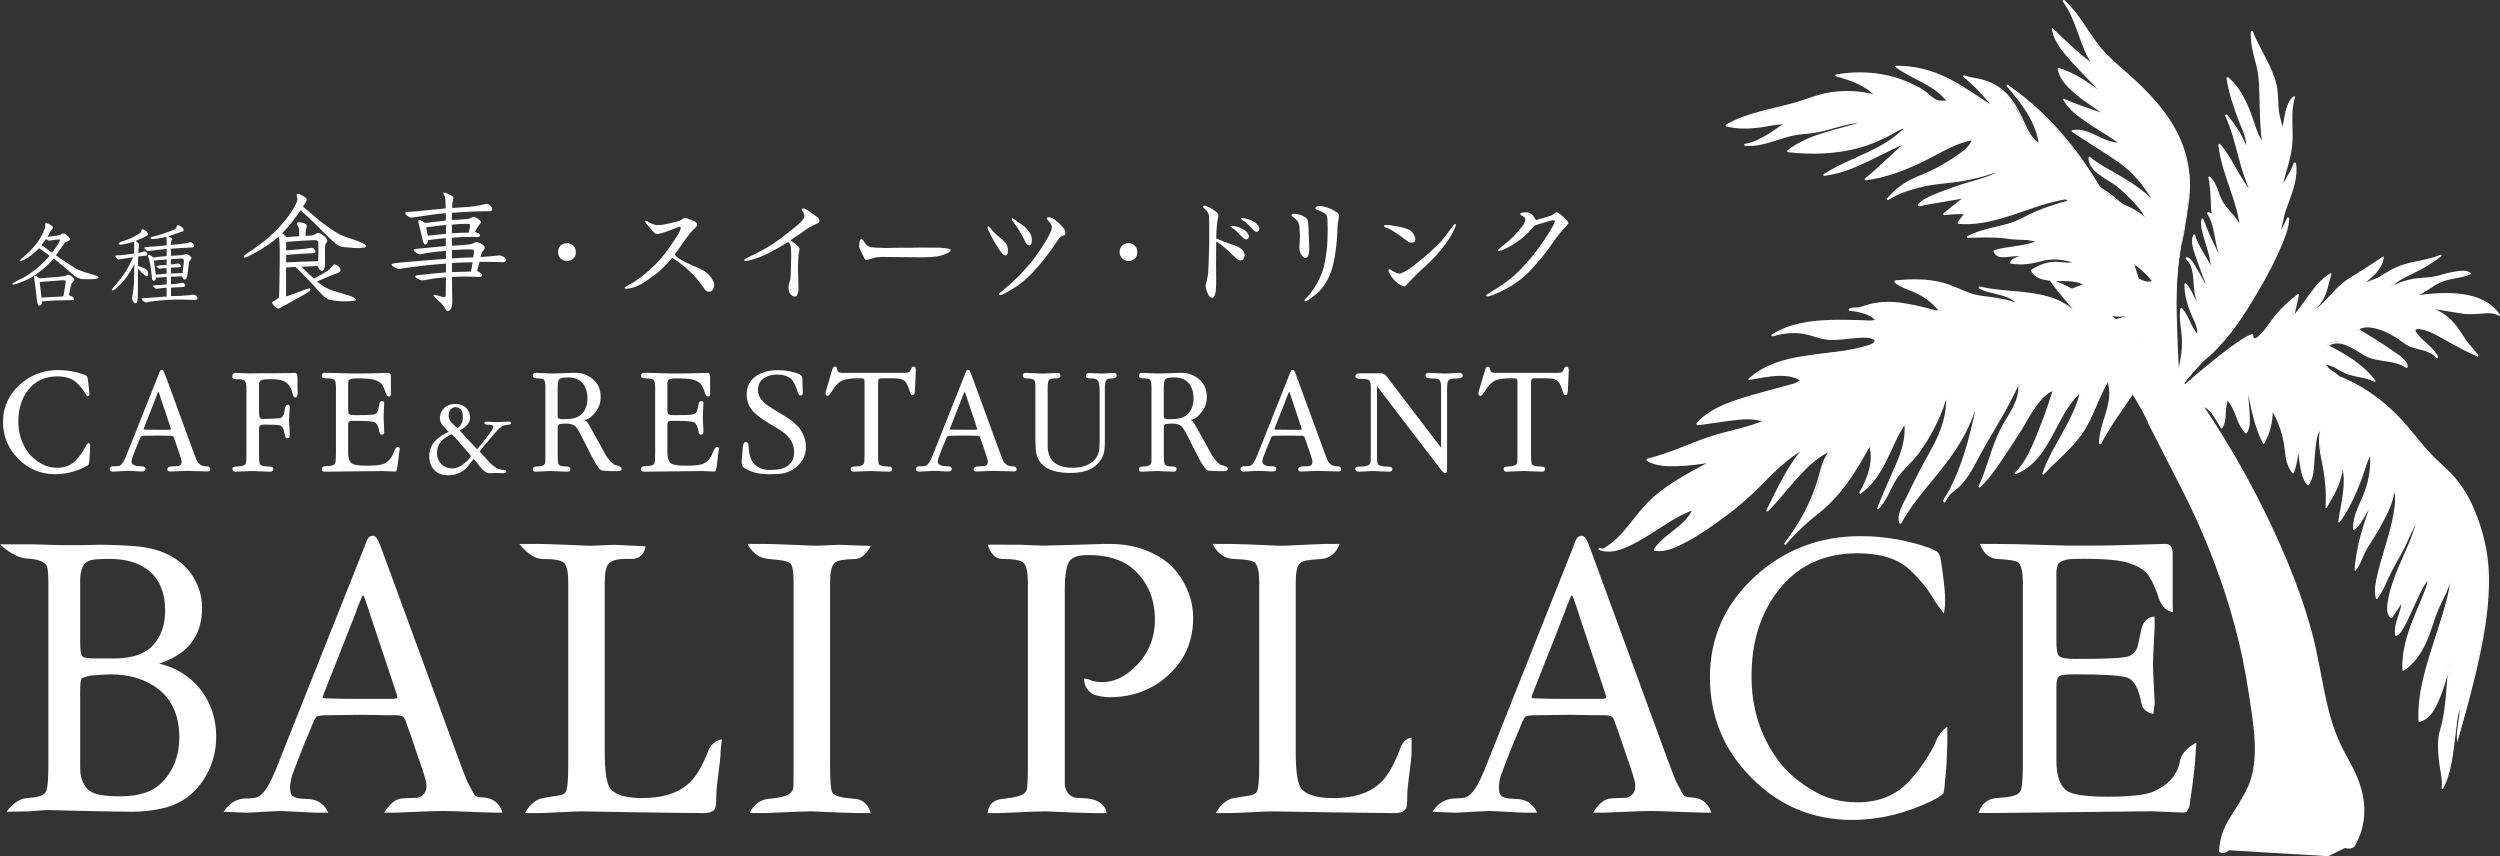 <?xml version="1.0" encoding="UTF-8"?><svg id="_レイヤー_2" xmlns="http://www.w3.org/2000/svg" viewBox="0 0 998.61 341.99"><rect x="0" y="0" width="998.61" height="341.99" fill="#333333" stroke="none"/><defs><style>.cls-1{fill:#fff;}</style></defs><g id="_レイヤー_1-2"><path class="cls-1" d="m39.32,110.82c0,.37-.71.67-2.53.71-2.65.04-4.17,0-4.58-.11-.56-.19-1.01-.37-1.27-.48-.45-.22-.89-.52-1.38-.93-1.83-1.64-4.55-3.88-8.09-6.75-1.71,1.9-3.17,3.32-4.32,4.25-1.83,1.49-3.65,2.76-5.48,3.76-1.53.82-3.17,1.49-4.92,2.05-.71.22-1.19.34-1.42.34-.3,0-.37-.11-.37-.26,0-.26.6-.63,1.71-1.16,1.45-.67,2.76-1.34,3.88-2.05,1.38-.86,2.8-1.86,4.21-3.02,1.71-1.38,3.39-3.06,5.07-4.99l-2.2-1.6c-.63-.48-1.3-.97-2.01-1.42-.78.78-1.75,1.64-2.87,2.57-.93.78-1.98,1.45-3.06,2.01-.63.34-1.08.48-1.34.48-.11,0-.22-.04-.26-.15-.07-.19.04-.37.3-.6.26-.22.56-.45.86-.71.6-.48,1.34-1.16,2.27-2.01.63-.63,1.45-1.49,2.42-2.65,1.08-1.3,2.01-2.65,2.72-4.03.67-1.3,1.12-2.42,1.38-3.32.07-.3.07-.63.04-.97-.04-.26-.04-.45.04-.56.07-.07.19-.11.37-.11.34,0,.82.19,1.38.52.37.22.63.41.78.52.34.26.52.48.56.67.04.19-.11.41-.37.71l-.67.86c-.41.67-.82,1.42-1.23,2.2.3-.04,1.34-.15,3.09-.37.89-.11,1.53-.26,1.94-.37.15-.07.37-.22.67-.41.22-.15.41-.22.6-.22.48.04,1.16.45,1.98,1.23.56.56.78.97.67,1.3-.11.22-.37.41-.78.6-.56.26-.86.37-.89.37-.34.26-.86.93-1.64,2.09-.93,1.38-1.71,2.46-2.27,3.21,1.83,1.3,4.4,2.98,7.72,5.11,1.08.6,2.31,1.12,3.76,1.57.93.26,2.27.67,3.99,1.19,1.04.3,1.57.6,1.57.93Zm-9.62,1.12c-.04.11-.22.37-.63.71-.3.26-.48.56-.56.82l-.45,1.75c-.04.07-.19,1.01-.52,2.76,1.38.37,2.01.86,1.98,1.42-.04.26-.22.41-.6.45-.19.04-.71.04-1.57.04-3.99.04-7.49.19-10.59.52,0,.48-.07.89-.26,1.23s-.48.45-.78.45c-.52,0-.86-.86-1.01-2.27-.07-.82-.22-2.12-.41-3.91-.11-1.04-.26-2.2-.45-3.43-.11-.86-.19-1.38-.22-1.57-.04-.15-.07-.3-.07-.34,0-.26.11-.41.34-.41.45,0,1.04.34,1.75,1.01.26-.04,2.12-.19,5.55-.41.67-.04,1.83-.15,3.47-.34.34-.04.86-.11,1.57-.26.19-.11.56-.26,1.04-.41.41,0,.89.26,1.49.75.71.63,1.01,1.12.93,1.45Zm-3.5,1.04c.07-.48.04-.82-.11-.93-.19-.11-.52-.15-1.08-.11-.86.04-2.16.15-3.95.3-1.68.11-3.39.26-5.22.41l.34,2.8c.07.67.19,1.83.37,3.43,2.12-.11,5.03-.3,8.72-.48.22-.93.41-2.05.6-3.35l.34-2.05Zm-3.39-14.87c.89-1.42,1.27-2.24,1.08-2.46-.04-.07-.97,0-2.8.26-.63.07-1.04.15-1.23.19-.15.04-.34.07-.37.07-.11,0-.56-.26-1.12-.71-.26.48-.86,1.27-1.79,2.39.34.26.97.71,1.83,1.34.56.41,1.34,1.01,2.39,1.71.45-.6,1.12-1.53,2.01-2.8Z"/><path class="cls-1" d="m57.21,109.45c-.45-.41-1.16-1.08-2.09-2.01-.04,2.01-.04,3.58-.04,4.7v3.91c0,2.01-.04,3.24-.11,3.65-.15.93-.41,1.45-.78,1.45s-.67-.15-1.01-.71c-.26-.48-.41-.89-.45-1.27,0-.11.07-.6.26-1.53.15-.93.34-2.42.52-4.51,0-.48.04-1.53.07-3.13.04-.56.04-2.05.07-4.44-.48.93-1.23,2.2-2.24,3.84-.6,1.01-1.42,2.09-2.46,3.28-.89,1.01-1.79,1.86-2.65,2.57-.71.56-1.16.82-1.34.82s-.3-.07-.3-.22c0-.26.3-.71.86-1.34.75-.78,1.57-1.75,2.5-2.98,1.01-1.3,1.98-2.72,2.91-4.29.63-1.08,1.38-2.61,2.27-4.51l-2.57.41c-.34.04-.97.15-1.9.3l-1.38.22c-.37-.11-.71-.34-.97-.71-.26-.34-.37-.63-.26-.82.04-.04.3-.11.78-.15.26,0,.63,0,1.12-.04,1.3-.11,2.16-.22,2.57-.26l3.02-.41c-.04-.22-.04-.93,0-2.16v-1.71c-.04-.19-.04-.48-.07-.86-1.16.37-2.68.75-4.51,1.08-1.08.19-1.64.15-1.68-.19s.48-.67,1.49-1.01l2.46-.86c.78-.3,1.6-.67,2.46-1.16.71-.34,1.57-.86,2.53-1.57.07-.11.15-.3.19-.63.04-.3.07-.48.19-.56.19-.11.48-.04.97.22.37.22.75.52,1.12.89.34.41.41.78.22,1.12-.11.15-.41.37-.97.67-.86.45-2.12,1.01-3.8,1.68.3.19.63.52,1.04.93.19.19.3.48.26.82l-.15,1.27c-.07.78-.11,1.38-.07,1.79.52-.07.93-.15,1.19-.26.26-.11.67-.22,1.16-.34.37-.04.71.15.97.48.26.37.3.67.19.93-.11.19-.48.3-1.19.37-.19.04-1.01.11-2.42.26l-.07,3.8c1.49.37,2.61.86,3.32,1.42.56.41.82,1.04.75,1.9-.04.52-.26.78-.6.78-.19,0-.67-.34-1.38-.97Zm21.69,9.73c0,.15-.07.3-.15.37-.19.19-.56.3-1.04.26-1.04-.04-2.68-.11-4.96-.15-1.3-.04-3.13,0-5.4.11-2.27.11-4.66.34-7.08.67-.48.11-1.08.22-1.79.34-.34.04-.75-.11-1.19-.45-.19-.15-.37-.37-.52-.63s-.19-.41-.11-.52c.07,0,.67-.04,2.01-.15,1.75-.11,4.4-.34,7.9-.6v-3.5c-.56.04-1.38.11-2.46.22-.34.07-.89.15-1.6.19-.26,0-.56-.15-.93-.48-.41-.3-.56-.56-.45-.75.04-.11.48-.15,1.34-.19.75-.04,1.3-.07,1.71-.11l2.39-.22c.04-1.01.04-1.98,0-2.98-.11.04-1.53.15-4.25.34-.11.75-.37,1.16-.78,1.23-.15.04-.34-.07-.52-.26s-.3-.41-.3-.63c-.04-.67-.15-1.57-.3-2.68-.04-.56-.15-1.42-.34-2.57-.11-.63-.26-1.38-.48-2.24,0-.04-.07-.34-.26-.82-.15-.37-.22-.63-.22-.82s.07-.3.19-.34c.41-.11,1.04.22,1.9,1.04.71-.11,1.49-.19,2.35-.3.67-.07,1.68-.15,3.02-.26v-2.87c-1.45.15-3.54.37-6.19.71l-1.23.22c-.26-.04-.6-.26-1.01-.67-.41-.37-.56-.67-.41-.89,0-.04.56-.07,1.64-.19l2.16-.15c1.71-.11,3.39-.3,5.03-.48v-2.01c0-.45-.04-.89-.11-1.38-1.64.45-3.35.75-5.11.89-.75.04-1.16-.04-1.23-.3-.04-.26.3-.48,1.01-.67.37-.11.86-.22,1.49-.37,1.75-.48,3.73-1.16,5.93-2.01.67-.26,1.16-.52,1.49-.75.3-.19.45-.41.48-.6.04-.19.11-.45.26-.71.11-.07.22-.11.34-.11.26,0,.6.15,1.04.41,1.01.67,1.38,1.27,1.16,1.79-.07.19-.26.3-.52.34-.19.04-.6.19-1.3.41-.71.26-2.12.75-4.29,1.49.86.34,1.34.63,1.45.89.04.11.04.26-.04.45-.11.26-.15.37-.19.41-.07.34-.11.89-.15,1.68.71-.04,1.75-.15,3.21-.3.78-.07,2.53-.3,2.87-.37.56-.11,1.04-.22,1.16-.26.22-.07.48-.15.56-.15.3,0,.75.22,1.16.67.41.48.45.89.15,1.23-.15.19-.6.26-1.34.22-.11,0-2.83.15-3.5.19-.19,0-1.86.11-4.25.3v2.83c.63-.04,1.64-.11,3.02-.19.71-.04,1.3-.07,1.83-.19.11-.04.3-.07.63-.19.26-.11.45-.15.6-.15.52.04,1.08.37,1.71.97.3.26.41.6.34.93-.26.26-.56.63-.89,1.19-.04.26-.22,1.9-.63,4.92-.19,1.38-.56,2.12-1.12,2.2-.37.04-.75-.37-1.08-1.3-1.08.04-2.53.07-4.4.15v3.02c.89-.04,1.68-.11,2.35-.22.22-.04.67-.11,1.34-.26.48-.11.82-.19.93-.15.37.07.67.26.89.6.22.34.26.6.15.78-.11.19-.41.3-.86.34-1.9.07-3.5.15-4.81.26v3.39c.82,0,2.09-.04,3.76-.11,1.53-.11,2.61-.19,3.28-.26l1.79-.22c.41,0,.75.07,1.01.26.26.19.48.41.63.67.11.22.15.41.15.56Zm-12.34-15.54c-.63.04-1.53.11-2.68.22-.41.04-1.23.15-2.39.26.07.71.19,1.6.37,2.72.07.56.19,1.53.37,2.83.89-.04,2.35-.15,4.32-.34v-2.27c-.34,0-.89.04-1.6.11-.26.04-.63.11-1.08.15-.22.04-.52-.11-.89-.41-.37-.3-.52-.52-.45-.67.04-.07.56-.15,1.57-.26.6-.04,1.42-.07,2.46-.19v-2.16Zm1.71,2.01l1.38-.19c.11,0,.41-.04.89-.11.34-.07.6-.11.75-.07.3.07.56.26.78.52.19.26.26.52.15.78-.04.11-.6.19-1.6.22-.45,0-1.23.04-2.35.11v2.35c.93-.04,2.5-.11,4.62-.19.19-1.3.37-2.68.52-4.06.07-.89,0-1.42-.19-1.57s-.82-.19-1.83-.11c-.19.04-1.23.07-3.13.19-.04.97-.04,1.68,0,2.12Z"/><path class="cls-1" d="m135.72,98.32c-.84-.31-2.04-1.25-3.61-2.77-1.62-1.52-3.71-3.61-6.33-6.22-.89-.89-2.82-2.72-5.7-5.39-2.51,3.76-4.97,6.85-7.37,9.2.26.16.78.68,1.67,1.57l5.12-.37c0-1.46,0-2.35-.05-2.61-.05-.63-.21-1.1-.42-1.41-.37-.52-.52-.94-.42-1.2.16-.37.78-.47,1.93-.21,1.1.26,1.78.58,1.93.99.05.26.05.58,0,.94-.1.37-.21.68-.26,1.05-.1.37-.16,1.1-.21,2.3.52-.05,1.31-.05,2.35-.1.47,0,.99-.16,1.52-.52s.94-.52,1.31-.52c.68.05,1.57.58,2.67,1.57.68.68.99,1.25.84,1.83-.16.26-.42.68-.68,1.25-.16.42-.21,1.36-.21,2.77.05,1.83.05,3.61,0,5.23s-.47,2.46-1.15,2.51c-.63.05-1.2-.58-1.73-1.93l-6.43.26c.58.58,1.25,1.25,2.09,2.14l2.82,2.61c.84-.47,2.14-1.15,3.87-2.14,1.25-.73,2.14-1.36,2.72-1.88.31-.52.73-1.05,1.25-1.62.58-.16,1.31.16,2.2.94.16.16.31.37.47.73.1.37.1.68.05.89-.1.37-.52.63-1.25.89l-2.82,1.1c-.99.42-2.77,1.15-5.28,2.25l2.82,2.04c.78.47,1.83.99,3.08,1.46l4.6,1.41c1.73.47,2.88.84,3.45,1.1,1.2.52,1.73.99,1.67,1.41-.05.16-.99.31-2.93.47-1.41.05-2.41.05-3.08,0-1.05-.05-2.56-.21-4.5-.58-1.15-.37-2.25-1.15-3.29-2.3-1.05-1.1-2.46-2.61-4.18-4.55-.89-.89-2.14-2.2-3.71-3.82-.26-.31-1.1-1.15-2.46-2.46l-3.82.21v11.61l3.71-1.31c.84-.31,1.99-.73,3.45-1.31,1.05-.42,1.78-.63,2.14-.63.31,0,.47.16.47.42,0,.37-.63.94-1.93,1.73-1.52.78-3.71,2.04-6.64,3.71-.84.47-1.67.94-2.51,1.31-.05.05-.37.26-.89.58-.37.21-.63.31-.84.31-.47-.05-.99-.37-1.62-.99-.68-.68-.94-1.2-.89-1.57.05-.1.52-.37,1.41-.84.31-.16.73-.47,1.2-.94.16-.26.21-1.41.26-3.45l.16-10.98c.05-3.56,0-6.17-.1-7.89-.05-.89-.16-1.57-.37-2.09-1.2,1.15-2.82,2.4-4.86,3.71-1.88,1.25-3.5,2.25-4.86,2.98-2.14,1.1-3.45,1.67-3.92,1.67-.21,0-.31-.1-.31-.26,0-.31.42-.73,1.2-1.31.52-.31,1.05-.63,1.57-.99,1.2-.78,3.14-2.2,5.7-4.18,4.23-3.5,7.69-7.22,10.35-11.14,1.52-2.35,2.41-3.97,2.61-4.91.05-.21.05-.58-.05-1.15-.1-.58-.16-.89-.16-.99,0-.26.05-.37.16-.42.1-.05.21-.05.37-.05.37,0,.94.21,1.73.68,1.05.63,1.62,1.1,1.73,1.41.1.37-.1.89-.63,1.57-.16.31-.47.78-.89,1.41,1.57,1.36,3.87,3.29,6.85,5.75,2.88,2.25,5.33,3.92,7.32,5.07.78.47,1.99.94,3.56,1.52l3.82,1.25c2.61.99,3.76,1.78,3.76,2.25,0,.52-2.09.84-4.65.68-3.14-.21-5.12-.42-5.96-.73Zm-8.57-1.31c-.05-.47-.21-.78-.52-.94s-1.05-.16-2.25-.1c-2.25.1-5.65.31-10.09.63v3.4c1.1-.05,2.72-.21,4.86-.37,1.52-.1,3.19-.31,5.12-.63.58-.05.99.16,1.36.68.37.52.42.94.26,1.2-.05.16-.42.21-.99.26-.99.05-2.61.16-4.91.26-1.31.1-3.19.26-5.7.42v2.98c2.35-.16,6.59-.31,12.81-.47,0-.47,0-1.15.05-2.14.05-.94.05-1.62.05-1.99,0-.42,0-1.1-.05-2.09v-1.1Z"/><path class="cls-1" d="m197.83,104.65c-1.41-.05-3.5-.1-6.27-.05-.21.63-.52,1.83-.99,3.61,1.41.68,2.09,1.36,1.99,1.93-.1.37-.52.58-1.2.52-.37-.05-.94-.05-1.73-.1-3.29-.16-6.33-.1-9.1.05,0,1.46,0,3.03.05,4.65l.05,3.08c.05,1.41.05,2.2.05,2.25-.05.99-.21,1.88-.52,2.61-.37.68-.78,1.05-1.25,1.05-.37,0-.63-.21-.89-.63l-.47-.89c-.58-.84-1.52-1.88-2.93-3.14-1.1-.94-1.57-1.52-1.41-1.73.1-.16.73-.1,1.93.26.63.21,1.2.37,1.78.52.47.1.78.05.94-.16.16-.21.21-.58.21-1.05-.05-.37-.05-.78,0-1.36.05-1.83.05-3.61.05-5.33l-4.55.47c-1.15.16-2.72.42-4.65.78-.47.05-1.1-.1-1.88-.52-.78-.37-1.2-.78-1.15-1.15,0-.21.42-.37,1.31-.42l2.41-.26c2.35-.26,5.18-.58,8.52-.84v-3.5c-2.46.16-5.33.42-8.73.78-1.1.1-3.03.37-5.91.73l-3.92.58c-.47.05-1.1-.1-1.93-.58-.84-.42-1.25-.84-1.25-1.25,0-.26,1.57-.52,4.65-.78l7.89-.68c1.73-.16,4.81-.37,9.2-.73v-3.19c-1.73.16-3.4.31-5.07.52-1.67.21-3.35.47-4.97.84-.58.05-1.15-.1-1.78-.58-.89-.58-1.2-1.05-1.05-1.41,0-.05,1.15-.16,3.45-.37.52-.05,1.93-.16,4.23-.42l5.12-.47v-3.19l-3.61.37c-.31.05-1.46.16-3.4.42-.16,1.1-.52,1.67-1.15,1.78-.47.05-.89-.73-1.25-2.41-.42-2.14-.84-3.87-1.2-5.18-.26-.84-.37-1.41-.37-1.73s.1-.47.37-.52c.37-.05,1.15.37,2.35,1.25,1.52-.21,4.29-.52,8.31-.99-.05-.68-.05-1.62-.05-2.93-1.31.05-3.45.31-6.38.73-1.2.16-3.61.52-7.16,1.05-.52.05-1.1-.16-1.78-.73-.68-.58-.99-.99-.84-1.36.05-.16.63-.21,1.67-.26.68-.05,1.31-.05,1.93-.1l12.5-1.25c0-2.04-.05-3.5-.21-4.29-.1-.42-.21-.73-.37-.99-.31-.52-.42-.84-.37-.99.05-.05.1-.1.26-.1.26,0,.94.26,1.88.68,1.2.52,1.83.99,1.93,1.41.05.05-.05.42-.21,1.05-.05.37-.16.73-.21.99-.05.68-.1,1.36-.1,2.09.37,0,2.61-.16,6.74-.47.78-.05,2.14-.21,4.13-.58.37-.05,1.05-.21,1.93-.42.58-.16.94-.21,1.1-.21.58.05,1.15.42,1.62.99.47.58.58,1.15.31,1.67-.05.21-.47.31-1.2.31h-1.93c-1.83,0-5.12.16-9.88.42-1.2.05-2.14.16-2.93.21v2.88c1.52-.05,3.76-.21,6.64-.47.16-.05.52-.16,1.05-.42.47-.26.78-.37.84-.37.52,0,1.2.26,1.99.78s1.15,1.05,1.1,1.52c-.26.37-.63.78-.99,1.31-.42.52-.89,1.31-1.36,2.35.58.21.99.42,1.36.58.52.31.73.68.58,1.1-.1.31-.68.47-1.73.42-.05,0-.21,0-.47-.05h-1.62c-2.46,0-4.91.1-7.37.31v3.19c3.19-.1,5.8-.31,7.79-.68.16,0,.47-.16.99-.42.42-.26.78-.37,1.1-.31.89.1,1.73.47,2.51,1.1.52.47.78.84.73,1.2-.05.26-.21.63-.52.99-.37.37-.58.73-.68,1.05-.16.31-.31.84-.52,1.57,1.36-.05,3.4-.21,6.17-.47.68-.1,1.15-.16,1.31-.16.68,0,1.31.26,1.99.73.47.37.68.73.68,1.05,0,.21-.05.37-.16.52-.21.26-.63.42-1.25.42-.31-.05-1.25-.05-2.82-.1Zm-19.71-14.8c-.78.05-3.45.37-7.89.94.1.68.31,1.78.63,3.35,1.41-.16,3.82-.42,7.27-.73v-3.56Zm7.11-.42c-1.83.05-3.4.16-4.71.31v3.45l3.56-.21c.89-.05,1.93-.05,3.14-.05.1-.42.26-.99.42-1.78.16-.84.16-1.36,0-1.57-.21-.16-.99-.21-2.41-.16Zm.42,10.2c-.37.05-2.04.1-5.12.26v3.35c2.35-.21,5.18-.37,8.52-.42.05-.47.1-.99.21-1.46.16-.89.1-1.41-.1-1.57s-1.36-.21-3.5-.16Zm-5.12,9.05l7.58-.21c.26-1.15.47-2.41.68-3.71-1.93.05-4.65.1-8.26.26v3.66Z"/><path class="cls-1" d="m226.48,104.23c-.99,0-1.83-.31-2.51-.99-.68-.68-1.05-1.52-1.05-2.51,0-1.05.31-1.93.99-2.61.68-.68,1.52-.99,2.56-.99s1.88.37,2.56,1.05c.68.68.99,1.57.99,2.56,0,1.05-.31,1.88-.99,2.51-.68.68-1.52.99-2.56.99Z"/><path class="cls-1" d="m283.47,116.52c-.68,0-1.25-.21-1.73-.63l-1.83-2.56c-.73-.99-1.57-2.04-2.51-3.03-2.51-2.72-5.44-5.18-8.84-7.32-2.82,3.24-5.12,5.49-6.85,6.69-1.2.84-2.35,1.67-3.56,2.56-1.36.94-2.61,1.62-3.71,2.09-1.73.68-3.19.99-4.29.99-.47,0-.68-.1-.68-.26s.31-.42.94-.78c.58-.37,1.41-.84,2.51-1.41,2.04-1.31,4.13-2.88,6.22-4.76,1.83-1.62,3.24-2.98,4.23-4.08,1.57-1.78,2.93-3.56,4.08-5.28.89-1.2,2.09-2.98,3.56-5.33.63-1.2.94-1.99.94-2.25,0-.37-.21-.58-.58-.52-.37.05-.84.21-1.46.47-2.46.99-4.29,1.62-5.54,1.99-.94.26-1.62.37-1.99.37-.42.05-.99-.37-1.78-1.25-.37-.47-.89-1.1-1.57-1.88-.99-1.15-1.46-1.78-1.46-1.88,0-.21.1-.31.37-.31.26.05.78.26,1.46.73.31.21.89.47,1.67.73.58.21,1.1.31,1.52.31,1.15,0,2.25-.1,3.35-.37,2.2-.47,3.82-.89,4.86-1.15.63-.16,1.1-.37,1.41-.63.31-.26.78-.52,1.41-.78.16,0,.99.26,2.46.84l1.46.63c.58.31.89.68.94,1.1,0,.42-.16.78-.42,1.1-.26.31-.73.73-1.31,1.25-.63.58-1.46,1.62-2.56,3.14s-2.61,3.76-4.65,6.64c.37.63,1.05,1.25,2.14,1.88,1.31.78,2.51,1.41,3.66,1.88.94.47,2.41,1.1,4.44,1.99,1.99.89,3.56,2.2,4.65,4.03.58.89.84,1.62.84,2.25,0,.68-.16,1.31-.47,1.88-.37.58-.78.89-1.36.94Z"/><path class="cls-1" d="m323.1,90.9c-1.62,1.2-4.08,2.88-7.37,5.07.73.58,1.46,1.1,2.14,1.62.99.78,1.46,1.41,1.52,1.93,0,.1-.05.42-.16.89-.16.58-.21,1.1-.26,1.46-.16,1.52-.21,3.56-.21,6.12,0,.84.05,2.04.1,3.66s.1,2.82.1,3.66c0,.68-.05,1.2-.16,1.57-.16.52-.31.84-.37.99-.21.37-.47.58-.84.58-.68,0-1.2-.21-1.67-.78-.68-.78-.99-1.78-.99-2.98,0-.52.16-1.15.42-1.93.26-.73.42-1.31.42-1.67.1-1.73.16-3.82.21-6.22.05-1.52.05-2.51.05-2.98,0-2.25-.1-3.56-.31-4.03-.21-.47-.52-.84-.89-1.2-2.46,1.52-4.86,2.93-7.22,4.13-2.98,1.57-5.7,2.61-8.16,3.19-.78.16-1.36.26-1.62.26-.37,0-.58-.1-.63-.31,0-.26.58-.63,1.67-1.15,1.73-.78,4.24-2.04,7.53-3.87,2.77-1.73,5.49-3.61,8.16-5.75,1.67-1.31,3.03-2.46,4.13-3.35,1.05-.89,1.83-1.78,2.41-2.72.16-.21.21-.52.21-.94,0-.37-.16-.84-.52-1.41-.37-.52-.58-.84-.58-.94,0-.37.21-.52.58-.52.58,0,1.57.47,2.88,1.41.68.47,1.62,1.2,2.82,2.09.58.47.84.89.84,1.31,0,.58-.37.99-1.05,1.25-.68.31-1.78.84-3.19,1.57Z"/><path class="cls-1" d="m374.13,102.46c-1.62.21-3.61.31-5.96.31-2.04,0-4.08,0-6.12-.05-2.04-.05-5.44-.05-10.2-.1-1.15.05-2.25.21-3.35.58-1.41.47-1.99.58-2.46.58-.37,0-.63-.26-.78-.63-.26-.47-.47-.99-.73-1.52-.89-1.73-1.36-2.82-1.36-3.24,0-.47.1-1.41.21-1.88.16-.78.42-1.15.73-1.15.21,0,.68.58,1.46,1.78.37.58.89,1.05,1.52,1.31.58.26,1.57.42,2.88.47.37,0,1.05,0,2.04.05.99.05,1.62.1,1.99.1l3.87-.1c1.73-.05,3.14-.05,4.18,0,2.67-.05,7.06-.1,13.07-.05,1.05.05,1.88.16,2.46.21,1.36.16,2.14.37,2.14.73,0,.58-.68,1.1-2.35,1.73-1.31.47-2.35.73-3.24.89Z"/><path class="cls-1" d="m399.53,100.31c-.42-.68-1.05-1.67-1.93-3.03-.68-1.1-1.31-2.3-1.93-3.5-.84-1.73-1.25-2.72-1.25-2.98s.1-.37.26-.37c.37,0,.99.63,1.88,1.83.26.37.94,1.05,2.04,1.99.73.63,1.46,1.25,2.25,1.88.89.84,1.41,1.62,1.57,2.3.16.47.21,1.05.21,1.67,0,1.31-.31,1.93-.99,1.93-.58,0-1.25-.58-2.09-1.73Zm24.83-6.06c-.47.16-.89.42-1.25.78-.47.68-1.25,1.93-2.46,3.71-4.34,6.12-8.37,10.72-11.97,13.7-1.93,1.62-4.44,3.19-7.42,4.81-.73.42-1.31.63-1.73.63-.26,0-.42-.16-.47-.42,0-.16.42-.58,1.25-1.25.84-.68,2.09-1.73,3.76-3.24.78-.68,1.83-1.67,3.14-2.93.99-1.1,2.56-2.82,4.6-5.18,1.2-1.52,2.46-3.24,3.71-5.07,1.2-1.73,2.35-3.66,3.5-5.75.78-1.41,1.15-2.51,1.15-3.19s-.31-1.36-.94-2.09c-.16-.21-.42-.47-.73-.84-.31-.31-.47-.52-.47-.63,0-.37.31-.52.94-.52.58,0,1.36.31,2.25.94,1.25.89,2.35,1.88,3.29,2.98.68.78,1.05,1.57,1.05,2.25,0,.26-.05.47-.1.68-.1.26-.47.47-1.1.63Zm-14.64,2.72l-.78-1.67c-1.1-2.09-2.2-3.92-3.35-5.49-.31-.37-.73-.94-1.25-1.67-.16-.31-.26-.52-.26-.58,0-.26.1-.37.26-.37s.42.1.78.37c.31.26.84.63,1.52,1.15.63.37,1.46.94,2.46,1.67,1.2,1.05,2.09,2.2,2.67,3.4.26.63.42,1.31.42,2.04,0,1.46-.37,2.2-1.1,2.2-.47-.05-.94-.37-1.36-1.05Z"/><path class="cls-1" d="m450.77,104.23c-.99,0-1.83-.31-2.51-.99-.68-.68-1.05-1.52-1.05-2.51,0-1.05.31-1.93.99-2.61.68-.68,1.52-.99,2.56-.99s1.88.37,2.56,1.05.99,1.57.99,2.56c0,1.05-.31,1.88-.99,2.51-.68.68-1.52.99-2.56.99Z"/><path class="cls-1" d="m493.54,102.98c-.73-.68-1.73-1.67-3.03-2.88-1.93-1.78-3.5-2.98-4.71-3.66-.05,2.25-.05,5.23-.05,8.94l.05,7.58c0,4.03-.52,5.96-1.73,5.96-.52,0-.99-.37-1.36-1.05-.73-1.41-1.1-2.61-1.1-3.61-.05-.37.1-1.1.42-2.2.26-1.05.42-1.78.47-2.14.16-1.05.31-5.07.52-12.13v-8.1c0-2.09-.05-3.4-.21-3.97-.16-.58-.42-1.1-.84-1.57-.47-.37-.99-.89-1.46-1.52v-.1c0-.26.21-.37.63-.37h.1c.47,0,1.31.37,2.41.99,1.2.73,1.99,1.31,2.46,1.73.21.16.42.47.63.94,0,.1-.05.47-.21,1.15s-.26,1.46-.37,2.25c-.21,1.83-.31,3.87-.37,6.06,1.41.58,2.82,1.15,4.24,1.67,1.1.37,2.46.84,4.13,1.46,1.99.94,2.98,2.09,2.98,3.4,0,1.41-.58,2.14-1.73,2.2-.58,0-1.2-.37-1.88-1.05Zm4.18-7.32c-.42,0-1.15-.58-2.25-1.67-1.31-1.36-2.04-2.14-2.3-2.3-.58-.31-1.15-.73-1.73-1.25,0-.16.16-.26.52-.26.47,0,1.05.1,1.78.26,1.88.47,3.35,1.25,4.34,2.35.52.58.78,1.1.78,1.52,0,.52-.21.94-.68,1.2-.16.1-.31.16-.47.16Zm4.24-3.03c-.37,0-.78-.21-1.15-.63-.78-.89-1.88-1.99-3.4-3.35-.58-.31-1.15-.73-1.73-1.25,0-.16.16-.26.52-.26.47,0,1.05.1,1.78.26,1.88.47,3.35,1.25,4.34,2.35.47.52.68.99.68,1.46,0,.58-.21.99-.58,1.25-.16.1-.31.16-.47.16Z"/><path class="cls-1" d="m520.04,102.14c-.73-.89-1.05-2.09-.99-3.61l.21-4.34c0-.47-.05-1.15-.1-1.62-.05-.58-.1-1.36-.1-1.78-.05-1.2-.47-2.2-1.25-3.08l-1.1-.84c-.58-.47-.84-.73-.84-.89,0-.31.37-.58,1.05-.58,1.05,0,2.14.26,3.35.78,1.15.58,1.88,1.2,2.14,1.88l.26,2.61c.05,1.41.1,3.71.26,6.85.16,3.61-.31,5.49-1.36,5.49-.52.05-1.05-.26-1.52-.89Zm14.53-14.01c-.21.99-.31,1.88-.31,2.67-.05,1.67-.1,3.14-.21,4.39-.16,2.25-.42,4.39-.73,6.43s-.78,4.18-1.46,6.33c-1.41,4.44-3.92,8-7.48,10.61-1.62,1.2-2.61,1.78-2.88,1.78s-.42-.1-.47-.37c0-.1.21-.37.68-.84l1.78-1.99c2.09-2.77,3.66-5.7,4.76-8.78.52-1.41.99-3.5,1.41-6.27.31-2.09.52-4.13.58-6.12.05-1.88.1-3.35.1-4.39,0-2.98-.1-4.76-.37-5.39-.16-.42-.52-.78-1.1-1.15l-1.52-.73c-.42-.16-.84-.31-1.2-.47-.47-.16-.73-.37-.73-.52,0-.47.26-.78.84-.94.26-.05.68-.1,1.36-.1.42,0,1.31.21,2.61.63.99.31,1.93.78,2.93,1.36.58.37.94.63,1.15.78.37.31.52.68.52,1.1,0,.63-.05.99-.26,1.99Z"/><path class="cls-1" d="m554.86,91.37c-.37-.16-.78-.26-1.15-.42-.58-.21-.89-.37-.89-.73,0-.21.31-.31.99-.31.63,0,1.05,0,1.31.05,2.51.37,4.03.63,4.55.78,1.57.42,2.56.73,3.08.94.94.52,1.67,1.25,2.14,2.3.31.63.47,1.15.47,1.57,0,.94-.52,1.36-1.41,1.36-.63,0-1.15-.16-1.73-.52-.89-.73-2.3-1.73-4.29-3.14-1.25-.89-2.25-1.46-3.08-1.88Zm26.72-1.46c0,.16-.26.78-.68,1.73-1.15,2.56-2.93,5.23-5.28,8.1-2.35,2.93-4.91,5.44-7.53,7.74-.73.73-1.78,1.67-3.03,2.88-.21.16-.94.99-2.25,2.4-.42.52-1.52,1.67-1.62,1.67-.31,0-.99-.16-1.83-.63-1.57-.94-2.77-2.04-3.56-3.35-.78-1.15-1.15-1.93-1.15-2.46,0-.31.16-.47.47-.52.1.1.31.26,1.15.78,1.2.68,2.14,1.05,2.72,1.05.47,0,1.25-.31,2.41-.94,1.36-.84,2.35-1.46,3.08-2.09l5.75-4.71c1.36-1.15,2.98-2.72,5.28-5.02,1.05-1.2,2.51-3.03,4.29-5.54.73-.99,1.25-1.57,1.31-1.57.16,0,.47.16.47.47Z"/><path class="cls-1" d="m620.95,95.92c-.68,1.05-1.78,2.61-3.35,4.76-2.14,2.67-3.71,4.5-4.6,5.49-1.73,1.99-3.4,3.61-4.91,4.86-3.35,2.77-7.37,5.07-12.13,6.95-.73.26-1.36.42-1.83.42-.37,0-.52-.1-.52-.37,0-.16.63-.63,1.93-1.41,4.55-2.67,8.16-5.33,10.72-7.89,5.49-5.44,10.2-11.66,14.12-18.61.47-.84.68-1.36.68-1.62,0-.37-.21-.52-.58-.52s-.73.05-1.1.16c-1.31.37-3.45,1.05-6.43,1.93-1.62,2.04-3.29,3.71-4.91,5.02-2.56,2.04-4.97,3.5-7.22,4.5-.99.42-1.67.63-2.04.63-.26,0-.42-.1-.42-.31,0-.16.52-.63,1.52-1.41,2.46-1.93,4.29-3.56,5.39-4.81.84-.89,1.93-2.14,3.24-3.87.47-.84.73-1.57.73-2.14,0-.26-.05-.47-.16-.68s-.47-.47-1.05-.78c-.26-.1-.58-.31-.84-.63,0-.26.31-.52.94-.68.37-.05.78-.1,1.25-.1.52,0,.94.05,1.31.16.68.21,1.25.68,1.78,1.36l1.1,1.57c1.41-.37,3.29-.94,5.7-1.67.47-.16.89-.37,1.2-.63.26-.26.68-.52,1.2-.78.37,0,.84.21,1.31.58.99.73,1.93,1.57,2.82,2.56.26.21.47.58.73,1.05,0,.26-.31.73-.99,1.41-1.62,1.67-3.14,3.5-4.6,5.54Z"/><path class="cls-1" d="m10.93,318.77c4.1-.31,6.69-.86,7.54-2.74.51-1.2.86-4.63.86-10.63v-71.34c0-4.12-.17-6.69-.51-7.72-.69-1.54-2.4-2.4-4.97-2.92-1.03-.17-2.06-.26-3.26-.34-5.4-.39-10.58-5.66-10.58-5.66h13.15l11.32.34h7.72c3.26,0,5.83-.17,7.37-.17,6,0,11.32.34,15.6.69,9.77,1.03,16.98,4.8,21.61,11.49,2.57,3.94,3.94,8.4,3.94,13.03,0,11.15-5.66,18.52-17.15,22.29,6.86,1.54,12.35,5.14,16.63,10.46,4.12,5.32,6.17,11.66,6.17,18.69,0,4.8-1.03,9.26-2.92,13.38-3.94,8.23-10.12,13.38-18.52,15.26-3.77.86-7.89,1.37-12.52,1.37-3.94,0-10.29-.17-19.38-.34l-14.06-.34c-.69,0-.86,0-7.2.51l-9.1.17s3.17-5.1,8.25-5.49Zm32.75-95.52c-3.6,0-6,.17-7.37.51-2.92.69-4.29,3.43-4.29,8.4v24.01c0,3.43.34,5.49.86,6,.51.51,2.23.86,4.97.86h7.37c7.37,0,12.69-1.71,15.95-5.32,3.26-3.6,4.8-8.23,4.8-13.89,0-6.69-2.06-12-6-15.43-4.12-3.6-9.6-5.14-16.29-5.14Zm.69,46.13c-1.89,0-4.12.17-6.52.34-1.37,0-3.09.34-5.14,1.2-.51.51-.69,2.4-.69,5.66v24.69c0,4.29,0,7.03.17,8.06.51,3.09,1.89,5.32,3.77,6.69,1.89,1.37,5.83,2.06,12.17,2.06,7.54,0,13.2-1.89,16.81-5.83,4.46-4.63,6.69-10.63,6.69-17.66,0-9.43-3.43-16.29-10.12-20.58-4.8-3.09-10.46-4.63-17.15-4.63Z"/><path class="cls-1" d="m200.65,324.61h-2.13c-2.57,0-6.17-.17-10.97-.34-4.97-.17-8.57-.34-10.97-.34-1.89,0-5.32.17-10.29.34l-8.06.34h-4.74s2.9-5.33,6.97-5.66c3.25-.27,5.49-.17,6.52-.34,2.92-.86,3.94-3.26,3.09-6.86-.34-1.54-2.4-7.55-6-18.01l-2.23-6.34-.34-.51c-.34-.86-1.54-1.2-3.43-1.2h-3.26l-10.63-.17-12.86.17c-2.92,0-4.46.17-4.97.69-.51.51-1.37,2.4-2.57,5.49-1.71,3.94-4.12,9.77-7.03,17.66-.51,1.54-.69,2.92-.86,4.12,0,3.6-.19,5.41,6.84,5.49,6.57.07,8.39,5.49,8.39,5.49h-4.6c-1.2,0-3.77-.17-7.37-.34l-6.52-.34c-.86,0-1.54,0-7.89.34-1.37.17-3.43.17-6,.34l-9.39-.34s2.37-4.67,8.02-5.32c2.06,0,3.6-.17,4.8-.34,2.23-.51,4.46-3.26,6.69-8.23.69-1.54,1.71-3.77,2.92-7.03l33.78-84.88c.17-.51.34-1.2.86-2.23.51-1.54,1.37-2.23,2.57-2.23,1.03,0,2.06,1.37,2.92,3.94l3.94,10.63,27.26,74.42c2.06,5.66,3.43,9.09,4.29,10.63,2.23,3.6,1.57,4.76,5.34,4.88,6.85.21,7.94,6.09,7.94,6.09Zm-52.55-78.37c-.51-1.54-1.2-3.94-2.4-7.2-.34-.86-.51-1.2-.69-1.2s-.51.51-.86,1.54l-1.54,3.77c-.17.69-.51,1.71-1.03,2.92l-12.17,30.87c-.34.86-.51,1.54-.51,1.71s.69.34,2.23.34c4.63.17,8.92.17,13.03.17h12.35c1.37,0,2.06-.17,2.23-.51,0-.34-.17-1.2-.69-2.57l-9.95-29.84Z"/><path class="cls-1" d="m683.5,324.61h-2.13c-2.57,0-6.17-.17-10.97-.34-4.97-.17-8.57-.34-10.97-.34-1.89,0-5.32.17-10.29.34l-8.06.34h-4.74s2.9-5.33,6.97-5.66c3.25-.27,5.49-.17,6.52-.34,2.92-.86,3.94-3.26,3.09-6.86-.34-1.54-2.4-7.55-6-18.01l-2.23-6.34-.34-.51c-.34-.86-1.54-1.2-3.43-1.2h-3.26l-10.63-.17-12.86.17c-2.92,0-4.46.17-4.97.69-.51.51-1.37,2.4-2.57,5.49-1.71,3.94-4.12,9.77-7.03,17.66-.51,1.54-.69,2.92-.86,4.12,0,3.6-.19,5.41,6.84,5.49,6.57.07,8.39,5.49,8.39,5.49h-4.6c-1.2,0-3.77-.17-7.37-.34l-6.52-.34c-.86,0-1.54,0-7.89.34-1.37.17-3.43.17-6,.34l-9.39-.34s2.37-4.67,8.02-5.32c2.06,0,3.6-.17,4.8-.34,2.23-.51,4.46-3.26,6.69-8.23.69-1.54,1.71-3.77,2.92-7.03l33.78-84.88c.17-.51.34-1.2.86-2.23.51-1.54,1.37-2.23,2.57-2.23,1.03,0,2.06,1.37,2.92,3.94l3.94,10.63,27.26,74.42c2.06,5.66,3.43,9.09,4.29,10.63,2.23,3.6,1.57,4.76,5.34,4.88,6.85.21,7.94,6.09,7.94,6.09Zm-52.55-78.37c-.51-1.54-1.2-3.94-2.4-7.2-.34-.86-.51-1.2-.69-1.2s-.51.51-.86,1.54l-1.54,3.77c-.17.69-.51,1.71-1.03,2.92l-12.17,30.87c-.34.86-.51,1.54-.51,1.71s.69.34,2.23.34c4.63.17,8.92.17,13.03.17h12.35c1.37,0,2.06-.17,2.23-.51,0-.34-.17-1.2-.69-2.57l-9.95-29.84Z"/><path class="cls-1" d="m288.33,295.32l-.48,4.76c0,1.89-.34,4.8-.86,8.75-.51,3.94-.86,6.86-.86,8.92,0,2.92-.17,4.63-.51,5.14-.51,1.2-2.06,1.89-4.63,1.89-5.66,0-14.92-.17-27.95-.34l-20.92-.34c-1.89,0-4.63.17-8.4.34-3.77.17-6.52.34-8.4.34h-5.58s2.25-5.05,7.12-6c5.05-.98,8.23-.86,9.09-2.4.69-1.03,1.03-4.63,1.03-10.8v-72.88c0-3.94-.51-6.52-1.54-7.72-1.03-1.2-3.94-1.71-8.75-1.71s-9.24-6-9.24-6h7.87c2.23,0,6,.17,10.97.34l7.89.34c2.23.17,5.83-.17,10.97-.34l12.68.6s-.33,5.31-5.99,5.05c-4.63-.21-7.37.51-8.57,1.71-1.2,1.2-1.71,3.77-1.71,7.72v67.91c0,7.2.69,11.83,1.89,13.89,1.89,2.92,6.34,4.29,13.03,4.29,7.72,0,13.72-1.71,18.01-5.32,3.26-2.57,6-7.2,8.57-13.89,1.54-3.7,5.28-4.25,5.28-4.25Z"/><path class="cls-1" d="m347.81,324.78h-4.58c-2.23,0-5.83-.17-10.8-.34l-7.89-.34h-1.2c-2.23,0-5.32.17-9.6.34l-8.23.34h-6.03s1.92-5.11,7.4-5.66c5.97-.6,9.26-1.37,9.95-4.12.17-1.03.17-4.12.17-9.26v-73.05c0-3.94-.34-6.52-1.2-7.54-1.2-1.2-4.31-1.47-8.92-1.89-5.95-.54-8.28-6-8.28-6h6.9c2.23,0,5.83.17,10.8.34l7.89.34c2.06.17,5.66-.17,10.8-.34l12.81.47s-2.24,5.02-6.12,5.19c-4.63.2-7.37.51-8.4,1.71-1.2,1.2-1.71,3.77-1.71,7.72v73.05c0,6.17.34,9.77.86,10.8,1.2,1.71,4.3,2.17,9.26,2.57,4.99.4,6.12,5.66,6.12,5.66Z"/><path class="cls-1" d="m394.54,217.55l13.45.05c3.26.17,7.03.34,8.92.34l13.55-.34,10.63-.34h2.06c8.57,0,15.6,2.23,21.26,6,3.6,2.4,6.69,6,8.92,10.29,2.23,4.29,3.26,8.75,3.26,13.38,0,9.09-3.26,16.63-9.77,22.64-6.52,6-14.4,8.92-23.49,8.92-2.23,0-4.29-.34-6.52-1.03,0,0-3.89-1.95-3.76-6.43,3.49.5,1.7.82,4.96,1.29,6.62.94,12.35-2.4,16.8-7.37,4.29-4.8,6.52-10.63,6.52-17.32,0-8.4-2.92-15.26-8.57-20.24-4.46-3.94-10.8-5.83-18.86-5.66-3.26,0-5.49.86-6.69,2.4-1.2,1.71-1.89,5.49-1.89,11.49v77.68c.34,2.92,1.71,4.63,4.12,5.32,1.54.34,3.65.01,6.17.51,6.3,1.25,6.41,5.66,6.41,5.66h-5.04c-2.23,0-5.83-.17-10.8-.34l-8.06-.34h-1.37c-2.23,0-5.32.17-9.6.34l-8.23.34h-4.36s-.27-4.98,5.73-5.66,9.43-1.37,9.95-4.12c.17-1.03.34-4.12.34-9.26v-73.05c0-3.94-.51-6.52-1.54-7.72s-3.94-1.71-8.57-1.71-5.9-5.71-5.9-5.71Z"/><path class="cls-1" d="m563.85,294.68v5.4c0,1.89-.34,4.8-.86,8.75-.51,3.94-.86,6.86-.86,8.92,0,2.92-.17,4.63-.51,5.14-.51,1.2-2.06,1.89-4.63,1.89-5.66,0-14.92-.17-27.95-.34l-20.92-.34c-1.89,0-4.63.17-8.4.34-3.77.17-6.52.34-8.4.34h-5.64s2.38-5.13,7.19-6c5.06-.92,8.23-.86,9.09-2.4.69-1.03,1.03-4.63,1.03-10.8v-72.88c0-3.94-.51-6.52-1.54-7.72-1.03-1.2-3.95-1.53-8.75-1.71-5.93-.22-8.34-6-8.34-6h6.97c2.23,0,6,.17,10.97.34l7.89.34c2.23.17,5.83-.17,10.97-.34l8.23-.34h5.72s-1.64,5.58-7.26,6c-4.62.34-7.37.51-8.57,1.71-1.2,1.2-1.71,3.77-1.71,7.72v67.91c0,7.2.69,11.83,1.89,13.89,1.89,2.92,6.34,4.29,13.03,4.29,7.72,0,13.72-1.71,18.01-5.32,3.26-2.57,6-7.2,8.57-13.89,1.6-5.08,4.8-4.89,4.8-4.89Z"/><path class="cls-1" d="m777.85,290.36v6.63c-.17,5.83-.34,10.63-.86,14.4-.17,1.54-.17,3.26-.69,5.49-.69.86-2.4,1.89-5.14,3.26-10.12,4.8-20.58,7.37-31.38,7.37-15.78,0-29.15-5.66-40.13-16.8-11.15-11.15-16.63-24.52-16.63-40.3s6.17-29.49,18.35-40.47c11.66-10.46,25.55-15.78,41.84-15.78,9.26,0,18.35,1.54,27.26,4.63.86.34,1.89.86,3.26,1.54.86.69,1.37,1.89,1.54,3.43.51,3.43,1.69,11.31,1.71,15.6.02,4.3-.58,5.62-.58,5.62l-3.37-4.6c-2.57-4.63-6.17-9.09-10.46-13.03-4.8-4.29-11.66-6.34-20.58-6.34-13.55,0-24.01,4.97-31.72,14.92-7.03,9.09-10.63,20.41-10.63,34.3,0,12.52,3.43,23.49,10.46,33.27,3.26,4.63,8.06,8.75,14.23,12.35,5.14,3.09,10.97,4.63,17.66,4.63,8.4,0,15.26-2.74,20.41-8.23,3.77-3.94,7.2-8.75,10.29-14.75,2.02-5.65,5.14-7.15,5.14-7.15Z"/><path class="cls-1" d="m797.73,318.77c4.96-.3,8.06-.86,9.26-2.57.69-1.2,1.03-4.97,1.03-10.97v-72.37c0-3.94-.51-6.69-1.54-7.89-1.2-1.2-4.13-1.38-8.75-1.71-5.32-.38-6.84-6-6.84-6h5.3c6,0,11.83.17,17.83.34,5.83.17,9.95.34,12.52.34,9.26,0,15.95,0,20.06-.17l18.35-.51c2.06,0,2.92,1.37,2.92,3.94v19.72l.06,3.57s-3.6-.07-5.54-5.29c-1.54-4.97-3.26-8.23-4.8-10.12-1.71-1.89-4.29-3.26-7.54-4.29-3.94-1.2-10.97-1.71-20.75-1.54-1.89,0-3.26.17-4.12.34-1.89.51-2.92,1.2-3.26,2.06-.34,1.03-.51,2.23-.51,3.43v26.75c0,3.6.34,5.83,1.2,6.34.86.69,2.92,1.03,6.52,1.03,9.77,0,16.29-.17,19.55-.69,2.57-.34,4.29-1.71,5.14-4.12.17-.51.67-2.92,1.54-7.03,1.13-5.31,5.28-5.04,5.28-5.04l.04,4.01c-.51,8.75-.69,13.89-.69,15.09,0,.86.17,6,.69,15.26l-.5,4.45s-3.92-.22-4.81-4.11c-1.03-6.17-3.09-9.6-6-10.46-3.09-.86-9.77-1.2-20.23-1.2-3.6,0-5.66.17-6.52.69-.86.51-1.2,2.06-1.2,4.29v29.49c0,6.69,1.71,10.8,4.97,12.52,2.57,1.2,7.72,1.89,15.6,1.89,8.57,0,14.58-.69,17.83-1.89,4.97-2.06,9.8-5.89,10.97-12.35.89-4.87,6.53-7.29,6.53-7.29l-.52,7.8c-.51,5.66-1.37,11.49-2.23,17.49-.17.51-.51,1.37-1.03,2.23-.51.17-1.03.34-1.71.34l-12.52-.51-63.1.69h-5.88s1.17-5.63,7.42-6Z"/><path class="cls-1" d="m35.44,185.51c-.25.31-.88.69-1.89,1.2-3.71,1.76-7.55,2.71-11.52,2.71-5.79,0-10.7-2.08-14.73-6.17-4.09-4.09-6.1-9-6.1-14.79s2.27-10.82,6.73-14.85c4.28-3.84,9.38-5.79,15.36-5.79,3.4,0,6.73.57,10.01,1.7.31.13.69.31,1.2.57.32.25.5.69.57,1.26.19,1.26.38,3.15.63,5.73.06.82-.13,1.2-.69,1.2-.19,0-.44-.25-.76-.82-.94-1.7-2.27-3.34-3.84-4.78-1.76-1.57-4.28-2.33-7.55-2.33-4.97,0-8.81,1.82-11.64,5.47-2.58,3.34-3.9,7.49-3.9,12.59,0,4.59,1.26,8.62,3.84,12.21,1.2,1.7,2.96,3.21,5.22,4.53,1.89,1.13,4.03,1.7,6.48,1.7,3.08,0,5.6-1.01,7.49-3.02,1.38-1.45,2.64-3.21,3.78-5.41.19-.44.57-.94,1.13-1.45.25,0,.44.13.63.31.06.13.13.31.13.63v.32c-.06,2.14-.13,3.9-.32,5.29-.06.57-.06,1.2-.25,2.01Z"/><path class="cls-1" d="m78.87,188.22c-1.82-.06-3.15-.13-4.03-.13-.69,0-1.95.06-3.78.13l-2.96.13c-.82.06-1.26-.31-1.26-.88.06-.82.75-1.2,2.08-1.2,1.2,0,2.01-.06,2.39-.13,1.07-.31,1.45-1.2,1.13-2.52-.13-.57-.88-2.77-2.2-6.61l-.82-2.33-.13-.19c-.13-.31-.57-.44-1.26-.44h-1.2l-3.9-.06-4.72.06c-1.07,0-1.64.06-1.83.25-.19.19-.5.88-.94,2.01-.63,1.45-1.51,3.59-2.58,6.48-.19.57-.25,1.07-.32,1.51,0,1.32,1.26,1.95,3.84,1.95,1.2,0,1.83.38,1.76,1.07,0,.69-.5,1.01-1.45,1.01h-.25c-.44,0-1.38-.06-2.71-.13l-2.39-.13c-.31,0-.57,0-2.89.13-.5.06-1.26.06-2.2.13-.57.06-.88.06-1.07.06-.94,0-1.38-.31-1.38-1.01s.44-1.13,1.32-1.13h.63c.76,0,1.32-.06,1.76-.13.82-.19,1.64-1.2,2.46-3.02.25-.57.63-1.38,1.07-2.58l12.4-31.15c.06-.19.13-.44.32-.82.19-.57.5-.82.94-.82.38,0,.76.5,1.07,1.45l1.45,3.9,10.01,27.31c.75,2.08,1.26,3.34,1.57,3.9.82,1.32,1.95,1.95,3.34,1.95s1.89.44,1.89,1.26c0,.57-.44.82-1.13.82-.94,0-2.27-.06-4.03-.13Zm-14.47-28.63c-.19-.57-.44-1.45-.88-2.64-.13-.31-.19-.44-.25-.44s-.19.19-.32.57l-.57,1.38c-.06.25-.19.63-.38,1.07l-4.47,11.33c-.13.31-.19.57-.19.63s.25.13.82.13c1.7.06,3.27.06,4.78.06h4.53c.5,0,.75-.06.82-.19,0-.13-.06-.44-.25-.94l-3.65-10.95Z"/><path class="cls-1" d="m116.88,157.26c-.57-2.52-1.7-4.15-3.4-4.97-1.07-.57-2.89-.82-5.35-.82-2.08,0-3.34.13-3.84.44-.57.31-.82.82-.82,1.64v11.14c0,.69.06,1.2.13,1.45.13.63.38,1.01.75,1.13.19.06.57.06,1.13.06,1.38,0,3.46-.06,6.17-.25,1.07-.19,1.76-1.13,2.01-2.83.19-1.7.57-2.58,1.13-2.58.31-.06.57.06.75.25.19.25.25.5.19.82l-.31,5.22c.13.94.31,4.59.31,5.73,0,.44-.06.82-.19,1.01-.13.25-.38.38-.82.38-.5,0-.82-.44-.94-1.26-.19-1.07-.32-1.83-.5-2.27-.31-.88-.82-1.45-1.45-1.64-.76-.19-2.89-.31-6.36-.31-.69,0-1.2.13-1.51.31s-.5.69-.5,1.51v10.01c0,2.27.13,3.59.38,3.97.44.63,1.57.94,3.46.94,1.26,0,1.89.31,1.89,1.01s-.44,1.07-1.32,1.07c-.82,0-2.2-.06-4.03-.13l-2.58-.13h-.5c-.82,0-2.01.06-3.59.13l-3.02.13h-.19c-.75,0-1.13-.44-1.13-1.07,0-.69.57-1.01,1.76-1.01,2.27,0,3.53-.5,3.71-1.51.06-.38.13-1.51.13-3.4v-25.17c0-1.45,0-2.33-.06-2.58-.13-1.07-.57-1.7-1.26-1.95-.69-.19-1.51-.31-2.45-.25-1.2.06-1.89-.25-1.89-1.07,0-.94.38-1.45,1.32-1.45.69,0,1.76.06,3.34.13.75.06,1.76.06,2.96.06.69,0,2.08-.06,4.28-.06h5.92c1.38,0,2.96,0,4.72-.06l2.39-.06c.38,0,.69.13.88.44s.25,1.07.25,2.33v2.71c0,1.2.06,2.08.06,2.64,0,1.13-.32,1.7-.88,1.7-.5,0-.88-.5-1.13-1.51Z"/><path class="cls-1" d="m158.61,187.4c-.06.19-.19.5-.38.82-.19.06-.38.13-.63.13l-4.59-.19-23.16.25h-.19c-.38,0-.63-.13-.82-.25-.19-.13-.32-.38-.32-.76v-.19c.06-.69.69-1.01,1.89-1.01,1.83,0,2.96-.31,3.4-.94.25-.44.38-1.83.38-4.03v-26.56c0-1.45-.19-2.45-.57-2.9-.44-.44-1.51-.63-3.21-.63-1.26,0-1.89-.31-1.89-1.01,0-.82.44-1.2,1.32-1.2,2.2,0,4.34.06,6.54.13,2.14.06,3.65.13,4.59.13,3.4,0,5.85,0,7.36-.06l6.73-.19c.75,0,1.07.5,1.07,1.45v7.24c-.06.5-.32.76-.76.76-.57,0-.94-.44-1.26-1.38-.57-1.83-1.2-3.02-1.76-3.71-.63-.69-1.57-1.2-2.77-1.57-1.45-.44-4.03-.63-7.61-.57-.69,0-1.2.06-1.51.13-.69.19-1.07.44-1.2.75-.13.38-.19.82-.19,1.26v9.82c0,1.32.13,2.14.44,2.33.32.25,1.07.38,2.39.38,3.59,0,5.98-.06,7.17-.25.94-.13,1.57-.63,1.89-1.51.06-.19.25-1.07.57-2.58.13-.82.44-1.26,1.01-1.26.69,0,1.01.31.94.88-.19,3.21-.25,5.1-.25,5.54,0,.31.06,2.2.25,5.6.06.94-.25,1.38-.94,1.38-.32,0-.57-.13-.69-.31-.19-.19-.25-.5-.32-.94-.38-2.27-1.13-3.52-2.2-3.84-1.13-.31-3.59-.44-7.43-.44-1.32,0-2.08.06-2.39.25-.31.19-.44.76-.44,1.57v10.82c0,2.45.63,3.96,1.83,4.59.94.44,2.83.69,5.73.69,3.15,0,5.35-.25,6.54-.69,1.82-.75,3.21-2.27,4.03-4.53.57-1.51,1.13-2.27,1.64-2.27.63,0,.82.25.82.75v.19c-.06.31-.06.82-.25,1.51-.19,2.08-.5,4.22-.82,6.42Z"/><path class="cls-1" d="m200.27,170.48c-.53.33-1.01.77-1.48,1.29-.67.72-2.54,2.87-5.55,6.46l-1.15,1.53-.48.67,1.24,1.29,3.02,3.3c.67.72,1.48,1.34,2.39,1.87.72.43,1.63.72,2.68.81.91.1,1.34.33,1.29.72,0,.38-.43.57-1.24.57l-3.25-.05c-.53,0-1.29,0-2.3.05-.53,0-1.01-.14-1.48-.43-.62-.43-1.29-1.01-1.92-1.82l-1.77-2.2c-.53-.62-.86-1-1.05-1.2-.29.24-.81.91-1.63,2.01-.62.81-.96,1.24-1.1,1.39-.43.53-1.05,1-1.77,1.48-1.67,1.15-3.49,1.63-5.6,1.63-2.44,0-4.26-.72-5.46-1.91-1.48-1.48-2.2-3.4-2.2-5.7s.72-4.31,2.2-5.94c.53-.62,1.29-1.24,2.2-1.92,1.1-.77,2.2-1.39,3.4-1.87-.48-.43-1.2-1.15-2.15-2.25-.96-1.05-1.44-2.15-1.39-3.3.05-1.82.77-3.26,2.15-4.36,1.05-.81,2.39-1.24,4.02-1.24,1.96,0,3.49.62,4.64,1.91.81.91,1.24,2.15,1.24,3.73,0,1.1-.53,2.15-1.58,3.16-.43.43-1.24,1.05-2.54,1.87l3.73,4.02c.57.57,1.39,1.44,2.49,2.63.14.19.38.48.72.81l1.2-1.48c.91-1.15,2.2-2.68,3.4-4.31,1.25-1.68,1.87-2.82,1.87-3.02,0-.67-.57-1.01-1.77-1.01s-1.82-.24-1.82-.67c0-.38.34-.57,1.05-.57.33,0,.91.05,1.82.1,1.25.1,1.39.1,1.77.1.77,0,2.44-.1,4.98-.24.67-.05,1.01.14,1.01.62,0,.43-.38.62-1.1.67-1.1.05-2.01.34-2.73.77Zm-15.65,7.52c-.43-.53-1.2-1.39-2.2-2.54-.34-.34-.81-.77-1.39-1.39-.33-.38-.57-.57-.62-.57-.1,0-.43.14-1.01.48-1.2.62-1.96,1.15-2.35,1.48-1.68,1.48-2.49,3.35-2.49,5.65,0,1.58.53,2.97,1.63,4.16,1.05,1.2,2.59,1.82,4.64,1.82,1.72,0,3.59-.96,5.6-2.82.43-.38.81-.81,1.15-1.29.38-.62.48-.77.62-.77-.05-.1-.24-.33-.38-.48l-3.21-3.73Zm-2.59-15.37c-.72,0-1.29.24-1.82.72-.53.48-.81,1.1-.91,1.82-.05.24-.05.57-.09.96,0,.96.43,1.91,1.34,2.87.33.29.81.77,1.48,1.39.14.19.38.38.62.57.24.05.62-.29,1.2-1.01.72-.86,1.05-1.91,1.05-3.11,0-1.39-.19-2.39-.62-2.97-.57-.81-1.34-1.2-2.25-1.24Z"/><path class="cls-1" d="m240.75,188.03c-.69-.13-1.2-.5-1.64-1.2l-1.26-1.83c-.57-.88-2.45-4.53-5.66-10.95-1.07-2.2-2.01-3.59-2.71-4.03-.82-.57-2.01-.82-3.52-.82-.63,0-1.26.06-1.82.13-.57.06-.94.19-1.13.38-.19.19-.25.88-.25,2.14v9.57c0,2.27.13,3.59.32,3.97.38.63,1.38.94,3.08.94,1.13,0,1.7.31,1.7,1.01s-.38,1.07-1.2,1.07c-.76,0-1.95-.06-3.59-.13l-2.64-.13h-.44c-.75,0-2.14.06-3.21.13l-2.77.13h-.19c-.69,0-1.01-.44-1.01-1.07,0-.69.57-1.01,1.7-1.01,1.95,0,3.08-.5,3.27-1.51.06-.38.06-1.51.06-3.4v-26.75c0-1.51-.19-2.45-.5-2.9-.32-.44-1.26-.63-2.83-.63-1.07,0-1.64-.31-1.7-1.01,0-.82.44-1.2,1.26-1.2.63,0,1.7.06,3.15.13l2.33.13c1.13.06,2.96-.06,5.54-.13l4.03-.13h.69c2.77,0,5.1.94,6.92,2.45,2.14,1.76,3.21,4.15,3.21,7.24s-1.26,5.6-3.84,7.87c-.69.63-1.57,1.07-2.58,1.26.44.25.88.69,1.32,1.26l1.51,2.64,5.41,9.75c.57,1.07,1.26,2.01,2.01,2.83.32.38.82.82,1.57,1.38.31.06.82.25,1.51.44.94.25,1.45.69,1.45,1.26,0,.69-.69.94-2.08.88-1.26.06-3.08,0-5.48-.19Zm-13.84-37.26c-1.95,0-3.15.25-3.53.69-.44.44-.63,1.83-.63,4.03v10.76c0,.44.13.76.32.88.06.06.38.13.94.25.32.06.82.06,1.39.06,1.51,0,2.77-.13,3.84-.38,2.33-.57,3.9-1.95,4.78-4.28.44-1.07.63-2.2.63-3.46,0-2.64-.63-4.72-1.95-6.29-1.32-1.51-3.21-2.27-5.79-2.27Z"/><path class="cls-1" d="m286.12,187.4c-.06.19-.19.5-.38.82-.19.06-.38.13-.63.13l-4.59-.19-23.16.25h-.19c-.38,0-.63-.13-.82-.25-.19-.13-.32-.38-.32-.76v-.19c.06-.69.69-1.01,1.89-1.01,1.83,0,2.96-.31,3.4-.94.25-.44.38-1.83.38-4.03v-26.56c0-1.45-.19-2.45-.57-2.9-.44-.44-1.51-.63-3.21-.63-1.26,0-1.89-.31-1.89-1.01,0-.82.44-1.2,1.32-1.2,2.2,0,4.34.06,6.54.13,2.14.06,3.65.13,4.59.13,3.4,0,5.85,0,7.36-.06l6.73-.19c.75,0,1.07.5,1.07,1.45v7.24c-.06.5-.32.76-.76.76-.57,0-.94-.44-1.26-1.38-.57-1.83-1.2-3.02-1.76-3.71-.63-.69-1.57-1.2-2.77-1.57-1.45-.44-4.03-.63-7.61-.57-.69,0-1.2.06-1.51.13-.69.19-1.07.44-1.2.75-.13.38-.19.82-.19,1.26v9.82c0,1.32.13,2.14.44,2.33.32.25,1.07.38,2.39.38,3.59,0,5.98-.06,7.17-.25.94-.13,1.57-.63,1.89-1.51.06-.19.25-1.07.57-2.58.13-.82.44-1.26,1.01-1.26.69,0,1.01.31.94.88-.19,3.21-.25,5.1-.25,5.54,0,.31.06,2.2.25,5.6.06.94-.25,1.38-.94,1.38-.32,0-.57-.13-.69-.31-.19-.19-.25-.5-.32-.94-.38-2.27-1.13-3.52-2.2-3.84-1.13-.31-3.59-.44-7.43-.44-1.32,0-2.08.06-2.39.25-.31.19-.44.76-.44,1.57v10.82c0,2.45.63,3.96,1.83,4.59.94.44,2.83.69,5.73.69,3.15,0,5.35-.25,6.54-.69,1.82-.75,3.21-2.27,4.03-4.53.57-1.51,1.13-2.27,1.64-2.27.63,0,.82.25.82.75v.19c-.06.31-.06.82-.25,1.51-.19,2.08-.5,4.22-.82,6.42Z"/><path class="cls-1" d="m312.49,189.16c-1.07.13-2.64.25-4.66.25h-1.51c-3.59-.06-6.67-.94-9.25-2.64-.57-.38-.82-1.2-.82-2.39,0-.31.25-3.15.31-3.96.13-1.89.25-3.02.57-3.4.19-.31.5-.44.94-.38.57.06.82.38.88.94,0,.25.06.76.13,1.51.38,5.66,3.15,8.56,8.24,8.62,3.15.06,5.48-.38,7.05-1.45,1.83-1.2,2.77-2.96,2.83-5.29.06-2.27-.57-4.22-1.89-5.92-.88-1.13-2.2-2.33-3.9-3.4-1.45-.94-2.96-1.76-4.41-2.64-2.77-1.7-4.78-3.21-6.04-4.53-1.82-1.95-2.71-4.28-2.71-7.05,0-3.21,1.39-5.73,4.09-7.43,2.27-1.45,4.97-2.14,8.24-2.14h.38c3.08.06,5.92.57,8.37,1.64.57.25.94.63,1.07,1.07.06.19.13.69.13,1.51l.13,4.91c0,.31-.06.57-.25.75-.19.19-.38.25-.69.25-.44,0-.88-.57-1.2-1.64-.69-2.45-1.57-4.09-2.52-4.97-1.26-1.13-2.96-1.7-5.1-1.76-2.08-.06-3.9.31-5.47,1.26-1.64.94-2.52,2.45-2.64,4.53-.19,2.33,1.01,4.41,3.52,6.29,1.01.76,3.27,2.2,6.8,4.28,1.32.82,2.39,1.51,3.21,2.14.69.57,1.64,1.45,2.83,2.64,1.95,2.58,2.77,5.16,2.77,7.99,0,2.64-1.01,4.91-2.77,6.8-1.83,1.95-4.03,3.15-6.67,3.59Z"/><path class="cls-1" d="m365.8,148.95l-.38,7.55c-.06.88-.38,1.32-1.01,1.32-.38,0-.69-.38-.88-1.13l-.75-2.2c-.32-.76-.63-1.38-1.01-1.89-.82-1.01-2.45-1.51-4.85-1.51h-3.59c-1.32,0-2.08.06-2.27.25s-.32,1.07-.32,2.58v27.5c0,2.27.13,3.59.32,3.97.44.63,1.57.94,3.46.94,1.26,0,1.89.31,1.89,1.01s-.44,1.07-1.32,1.07c-.82,0-2.2-.06-4.03-.13l-2.9-.13h-.44c-.82,0-2.01.06-3.59.13l-3.08.13h-.13c-.76,0-1.13-.44-1.13-1.07,0-.69.57-1.01,1.76-1.01,2.2,0,3.46-.5,3.65-1.51.06-.38.13-1.51.13-3.4v-28.76c0-.69-.06-1.13-.19-1.32-.19-.19-.94-.25-2.27-.25-2.96,0-5.03.31-6.36.88-1.51.69-2.96,2.2-4.34,4.53-.69,1.07-1.2,1.64-1.57,1.64-.57-.06-.88-.38-.88-1.01,0-.31.19-.94.38-1.57l2.39-8.06c.25-.76.57-1.07,1.01-1.07s.82.31.88.88c.06.57.19,1.01.5,1.26.25.25.82.38,1.64.38h24.92c.69,0,1.26-.06,1.57-.25.32-.13.57-.57.88-1.26.32-.69.63-1.01,1.07-1.01.38,0,.63.25.76.69l.13.82-.06,1.01Z"/><path class="cls-1" d="m400.92,188.22c-1.82-.06-3.15-.13-4.03-.13-.69,0-1.95.06-3.78.13l-2.96.13c-.82.06-1.26-.31-1.26-.88.06-.82.75-1.2,2.08-1.2,1.2,0,2.01-.06,2.39-.13,1.07-.31,1.45-1.2,1.13-2.52-.13-.57-.88-2.77-2.2-6.61l-.82-2.33-.13-.19c-.13-.31-.57-.44-1.26-.44h-1.2l-3.9-.06-4.72.06c-1.07,0-1.64.06-1.83.25-.19.19-.5.88-.94,2.01-.63,1.45-1.51,3.59-2.58,6.48-.19.57-.25,1.07-.32,1.51,0,1.32,1.26,1.95,3.84,1.95,1.2,0,1.83.38,1.76,1.07,0,.69-.5,1.01-1.45,1.01h-.25c-.44,0-1.38-.06-2.71-.13l-2.39-.13c-.31,0-.57,0-2.89.13-.5.06-1.26.06-2.2.13-.57.06-.88.06-1.07.06-.94,0-1.38-.31-1.38-1.01s.44-1.13,1.32-1.13h.63c.76,0,1.32-.06,1.76-.13.82-.19,1.64-1.2,2.46-3.02.25-.57.63-1.38,1.07-2.58l12.4-31.15c.06-.19.13-.44.32-.82.19-.57.5-.82.94-.82.38,0,.76.5,1.07,1.45l1.45,3.9,10.01,27.31c.75,2.08,1.26,3.34,1.57,3.9.82,1.32,1.95,1.95,3.34,1.95s1.89.44,1.89,1.26c0,.57-.44.82-1.13.82-.94,0-2.27-.06-4.03-.13Zm-14.47-28.63c-.19-.57-.44-1.45-.88-2.64-.13-.31-.19-.44-.25-.44s-.19.19-.32.57l-.57,1.38c-.06.25-.19.63-.38,1.07l-4.47,11.33c-.13.31-.19.57-.19.63s.25.13.82.13c1.7.06,3.27.06,4.78.06h4.53c.5,0,.75-.06.82-.19,0-.13-.06-.44-.25-.94l-3.65-10.95Z"/><path class="cls-1" d="m441.83,151.97c-.32.57-.5,1.57-.5,2.9v20.64c0,2.58-.13,4.41-.44,5.54-.44,1.7-1.38,3.21-2.83,4.59-2.27,2.2-5.79,3.27-10.57,3.27-7.8,0-12.33-2.58-13.53-7.68-.25-1.13-.38-3.02-.38-5.73v-20.89c0-1.45-.13-2.39-.44-2.77-.44-.44-1.38-.69-2.96-.69-1.07,0-1.64-.38-1.64-1.07,0-.76.38-1.13,1.2-1.13.76,0,1.95.06,3.59.13l2.64.13c.69.06,1.95-.06,3.65-.13l2.77-.13h.19c.69,0,1.01.44,1.01,1.13,0,.38-.13.63-.44.82s-.75.25-1.26.25c-1.51-.06-2.46.19-2.83.63s-.57,1.38-.57,2.83v23.73c0,1.95.5,3.46,1.13,4.59,1.45,2.58,4.41,3.9,8.81,3.9,3.96,0,6.92-1.07,8.87-3.27.94-1.01,1.51-2.27,1.76-3.71.13-.82.19-2.27.19-4.34v-17.05c0-1.38,0-2.64-.06-3.71-.06-1.95-.63-3.08-1.64-3.4-.5-.13-1.2-.19-2.01-.19-1.2,0-1.76-.38-1.76-1.07.06-.76.5-1.13,1.45-1.07l5.03.19c.32,0,1.39-.06,2.46-.13,1.01-.06,2.01-.13,2.14-.13.75,0,1.2.44,1.2,1.07,0,.75-.69,1.13-2.08,1.13-1.13,0-1.83.25-2.14.82Z"/><path class="cls-1" d="m482.86,188.03c-.69-.13-1.2-.5-1.64-1.2l-1.26-1.83c-.57-.88-2.45-4.53-5.66-10.95-1.07-2.2-2.01-3.59-2.71-4.03-.82-.57-2.01-.82-3.52-.82-.63,0-1.26.06-1.82.13-.57.06-.94.19-1.13.38-.19.19-.25.88-.25,2.14v9.57c0,2.27.13,3.59.32,3.97.38.63,1.38.94,3.08.94,1.13,0,1.7.31,1.7,1.01s-.38,1.07-1.2,1.07c-.76,0-1.95-.06-3.59-.13l-2.64-.13h-.44c-.75,0-2.14.06-3.21.13l-2.77.13h-.19c-.69,0-1.01-.44-1.01-1.07,0-.69.57-1.01,1.7-1.01,1.95,0,3.08-.5,3.27-1.51.06-.38.06-1.51.06-3.4v-26.75c0-1.51-.19-2.45-.5-2.9-.32-.44-1.26-.63-2.83-.63-1.07,0-1.64-.31-1.7-1.01,0-.82.44-1.2,1.26-1.2.63,0,1.7.06,3.15.13l2.33.13c1.13.06,2.96-.06,5.54-.13l4.03-.13h.69c2.77,0,5.1.94,6.92,2.45,2.14,1.76,3.21,4.15,3.21,7.24s-1.26,5.6-3.84,7.87c-.69.63-1.57,1.07-2.58,1.26.44.25.88.69,1.32,1.26l1.51,2.64,5.41,9.75c.57,1.07,1.26,2.01,2.01,2.83.32.38.82.82,1.57,1.38.31.06.82.25,1.51.44.94.25,1.45.69,1.45,1.26,0,.69-.69.94-2.08.88-1.26.06-3.08,0-5.48-.19Zm-13.84-37.26c-1.95,0-3.15.25-3.53.69-.44.44-.63,1.83-.63,4.03v10.76c0,.44.13.76.32.88.06.06.38.13.94.25.32.06.82.06,1.39.06,1.51,0,2.77-.13,3.84-.38,2.33-.57,3.9-1.95,4.78-4.28.44-1.07.63-2.2.63-3.46,0-2.64-.63-4.72-1.95-6.29-1.32-1.51-3.21-2.27-5.79-2.27Z"/><path class="cls-1" d="m530.57,188.22c-1.82-.06-3.15-.13-4.03-.13-.69,0-1.95.06-3.78.13l-2.96.13c-.82.06-1.26-.31-1.26-.88.06-.82.75-1.2,2.08-1.2,1.2,0,2.01-.06,2.39-.13,1.07-.31,1.45-1.2,1.13-2.52-.13-.57-.88-2.77-2.2-6.61l-.82-2.33-.13-.19c-.13-.31-.57-.44-1.26-.44h-1.2l-3.9-.06-4.72.06c-1.07,0-1.64.06-1.83.25-.19.19-.5.88-.94,2.01-.63,1.45-1.51,3.59-2.58,6.48-.19.57-.25,1.07-.32,1.51,0,1.32,1.26,1.95,3.84,1.95,1.2,0,1.83.38,1.76,1.07,0,.69-.5,1.01-1.45,1.01h-.25c-.44,0-1.38-.06-2.71-.13l-2.39-.13c-.31,0-.57,0-2.89.13-.5.06-1.26.06-2.2.13-.57.06-.88.06-1.07.06-.94,0-1.38-.31-1.38-1.01s.44-1.13,1.32-1.13h.63c.76,0,1.32-.06,1.76-.13.82-.19,1.64-1.2,2.46-3.02.25-.57.63-1.38,1.07-2.58l12.4-31.15c.06-.19.13-.44.32-.82.19-.57.5-.82.94-.82.38,0,.76.5,1.07,1.45l1.45,3.9,10.01,27.31c.75,2.08,1.26,3.34,1.57,3.9.82,1.32,1.95,1.95,3.34,1.95s1.89.44,1.89,1.26c0,.57-.44.82-1.13.82-.94,0-2.27-.06-4.03-.13Zm-14.47-28.63c-.19-.57-.44-1.45-.88-2.64-.13-.31-.19-.44-.25-.44s-.19.19-.32.57l-.57,1.38c-.06.25-.19.63-.38,1.07l-4.47,11.33c-.13.31-.19.57-.19.63s.25.13.82.13c1.7.06,3.27.06,4.78.06h4.53c.5,0,.75-.06.82-.19,0-.13-.06-.44-.25-.94l-3.65-10.95Z"/><path class="cls-1" d="m575.63,178.84v-24.17c0-1.45-.25-2.45-.69-2.9s-1.64-.63-3.59-.63c-1.32,0-1.95-.44-1.95-1.26.06-.63.5-.94,1.45-.94.69,0,1.89.06,3.46.13l2.58.13c.69.06,1.82-.06,3.4-.13l2.52-.13h.25c.88,0,1.2.57,1.2,1.07,0,.82-.63,1.13-2.01,1.13-2.08,0-3.34.31-3.78,1.01-.32.44-.44,1.7-.44,3.9v31.53c0,.88-.25,1.45-.76,1.45s-1.2-.69-2.01-1.82l-25.24-32.98v27.25c0,2.2.13,3.46.38,3.9.44.69,1.7,1.01,3.84,1.01,1.26,0,1.89.25,1.95.82.06.82-.44,1.2-1.39,1.2-.69,0-1.89-.06-3.46-.13l-2.58-.13c-.69-.06-1.64.06-2.96.13-1.32.06-2.27.13-2.96.13-1.07,0-1.51-.38-1.51-1.2,0-.5.57-.82,1.38-.82,1.32,0,2.33-.06,2.96-.25,1.01-.25,1.57-.69,1.76-1.32.06-.38.13-1.51.13-3.34v-26.62c0-1.51-.19-2.45-.63-2.9s-1.57-.63-3.52-.63c-1.26,0-2.01-.31-2.01-.94,0-.82.57-1.26,1.89-1.26h8.5c.57,0,1.13.31,1.82.88.31.38.69.82,1.13,1.45l20.89,27.38Z"/><path class="cls-1" d="m626.61,148.95l-.38,7.55c-.06.88-.38,1.32-1.01,1.32-.38,0-.69-.38-.88-1.13l-.75-2.2c-.32-.76-.63-1.38-1.01-1.89-.82-1.01-2.45-1.51-4.85-1.51h-3.59c-1.32,0-2.08.06-2.27.25s-.32,1.07-.32,2.58v27.5c0,2.27.13,3.59.32,3.97.44.63,1.57.94,3.46.94,1.26,0,1.89.31,1.89,1.01s-.44,1.07-1.32,1.07c-.82,0-2.2-.06-4.03-.13l-2.9-.13h-.44c-.82,0-2.01.06-3.59.13l-3.08.13h-.13c-.76,0-1.13-.44-1.13-1.07,0-.69.57-1.01,1.76-1.01,2.2,0,3.46-.5,3.65-1.51.06-.38.13-1.51.13-3.4v-28.76c0-.69-.06-1.13-.19-1.32-.19-.19-.94-.25-2.27-.25-2.96,0-5.03.31-6.36.88-1.51.69-2.96,2.2-4.34,4.53-.69,1.07-1.2,1.64-1.57,1.64-.57-.06-.88-.38-.88-1.01,0-.31.19-.94.38-1.57l2.39-8.06c.25-.76.57-1.07,1.01-1.07s.82.31.88.88c.06.57.19,1.01.5,1.26.25.25.82.38,1.64.38h24.92c.69,0,1.26-.06,1.57-.25.32-.13.57-.57.88-1.26.32-.69.63-1.01,1.07-1.01.38,0,.63.25.76.69l.13.82-.06,1.01Z"/><path class="cls-1" d="m941.57,310.43c-1.84-4.53-4.66-8.81-6.73-13.29-2.25-4.86-3.84-9.85-5.04-14.9-2.41-10.16-3.77-20.46-6.57-30.56-2.7-9.74-6.14-19.36-10.16-28.86-9.21-21.76-20.75-43.06-34.92-63.64-1.24-1.81-2.73-3.49-4.4-5.02-4.79-4.38-14.88-13.32-17.66-13.57-.18-.02-.22.13-.19.35-5.49-1.05-12.28,5.17-7.22,11.72,2.07,2.68,6.8,10.88,8.39,14.1.4.8.74,1.61,1.04,2.44l13.36,26.13c5,9.78,9.44,19.79,13.26,30.01,6.26,16.76,10.71,33.01,13.4,50.85,1.97,13.03,4.83,27.67-.5,38.72-5.17,10.71-10.6,14.11-11.25,24.96-.08,1.33,3.42.97,3.83-.25l39.82,2.38,6.7-3.3c.98.51,3.3.28,3.91-.8,5.27-9.29,4.5-18.71.94-27.46Z"/><path class="cls-1" d="m898.25,155.92c2.68.37,7.8,1.47,9.94-.4-3.35-2.37-6.46-1.99-9.31-5.16,8.25,3.3,17.37.98,18.24,1.87-.72-2.2-6.19-1.79-6.66-4.86,7.73-2.14,16.88,5.38,24.29,4.78-.76-3.57-4.7-3.87-6.25-6.8,3.55.15,5.06,1.78,7.98,3.33,4.18,2.22,8.34,1.48,12.08,3.48-4.67-6.04-11.92-10.47-18.93-14.33,4.78-4.31,12.79,3.08,15.9,4.47,4.18,1.87,12.42,1.51,15.53,4.35.9-4.02-16.41-12.22-19.52-14.99,1.37-1.79,6.45-3.51,20.68,5.93,3.32,2.2,8.32,1.43,10.93,5-2.26-4.39-7.16-6.26-9.23-11.05,5.42-.99,10.79,3.1,13.2,4.35,4.29,2.22,5.85,3.49,12.28,6.18-1.44-2.13-3.88-4.25-5.39-6.58-4.09-6.29-8.28-11.82-16.19-12.44,5.83-.15,11.7,1.64,17.15,2.13,4.24.46,10.2-1.35,13.11.75-5.55-10.38-23.1-9.01-33.29-7.66,4.54-1.64,6.73-4.39,10.72-6,3.53-1.43,7.66-1.31,11.06-2.89-2.28-2.51-11.78.89-14.67,1.45-3.3.64-9.73-.21-17.2,3.98,2.22-3.33,14.44-7.42,20.01-12.69-4.39,1.81-10.57,2.28-15.74,4.11-7.48,2.65-2.67,2.52-15.9,7.68,4.5-3.3,8.1-6.28,8.62-11.09-4.42,3.18-9.2,5.96-13.81,8.86-5.74,3.62-8.98,9.65-14.39,13.09,7.53-7.22,5.78-10.78,7.27-15.28-6.08,3.47-10.82,12.8-14.88,16.96.61-2.76,1.33-5.98,1.95-8.74-3.2,2.43-6.31,5.59-8.87,8.4-2.56,2.81-5.27,8.48-8.9,9.6-.18-.28-.61-1.58-.51-2.04-6.52,2.17-32.21,23.73-37.51,31.11,0,0,18.74-11.31,36.21-8.85Z"/><path class="cls-1" d="m970.23,120.86c-8.94-3.15-18.88-1.08-27.69,1.55-6.54,1.96-13.1,4.28-19.48,6.74-14.93,5.75-29.1,13.89-42.78,22.11-4.8,2.88-9.55,5.85-14.15,9.03-2.5,1.73-5.47,3.54-7.34,5.99-.68.9.75,1.89,1.43,1,.99-1.29,2.43-2.3,3.71-3.27,2.28-1.73,4.66-3.33,7.05-4.91,6.67-4.39,13.55-8.46,20.5-12.39,7.31-4.14,14.72-8.12,22.29-11.77,5.72-2.77,11.56-4.94,17.51-7.15,11.97-4.44,25.91-10.13,38.82-6.54.26.07.39-.3.14-.39h0Z"/><path class="cls-1" d="m865.74,163.08c7.94-3.91,16.39-6.71,25.28-7.15,3.25-.16,6.49.04,9.7.49,2.51.35,5.69.9,7.87-.74.13-.1.13-.34-.02-.42-3.17-1.72-6.67-2.43-9.25-5.12-.1.15-.21.3-.31.44,3.62,1.15,7.3,1.82,11.1,1.81,2.31,0,4.88-.59,7.14.08.26.08.48-.16.37-.41-.61-1.44-2.66-1.82-3.95-2.33-.75-.3-1.44-.67-2.04-1.22-1.22-1.13.43-1.05,1.17-1.07,1.68-.04,3.37.32,4.99.72,5.71,1.41,11.22,4.62,17.25,4.28.17,0,.32-.23.27-.4-.94-3.41-5.22-3.62-6.25-6.8-.12.13-.24.27-.36.4,3.41.27,5.86,2.78,9.02,3.85,3.54,1.2,7.32,1.29,10.72,2.99.33.16.57-.3.38-.54-4.94-6.44-11.89-10.6-19.07-14.14.04.21.07.42.11.62,4.59-3.51,10.57,1.27,14.58,3.58,5.07,2.93,11.74,1.55,16.61,4.92.21.14.53.06.61-.19.76-2.54-4.29-5.48-5.84-6.59-3.97-2.83-8.15-5.32-12.29-7.88-.49-.3-.98-.6-1.44-.93.46.32,0,.39.61.04.36-.2.76-.31,1.16-.4,2.55-.59,5.36.23,7.74,1.1,1.9.7,3.68,1.68,5.41,2.72,1.67,1.01,3.16,2.43,4.89,3.32,3.51,1.79,8.45,1.51,11.09,4.75.36.44,1.13-.03.85-.55-1.61-2.92-4.21-4.81-6.55-7.08-.56-.54-3.39-3.43-2.11-3.69,1.37-.27,2.81.16,4.09.6,3.2,1.1,6.17,2.94,9.12,4.58,3.64,2.01,7.28,4.01,11.11,5.66.38.16.68-.34.44-.63-1.34-1.63-2.77-3.2-4.09-4.85-1.55-1.96-2.76-4.18-4.25-6.19-3.34-4.5-7.77-7.79-13.52-8.04-.02.22-.03.43-.05.65,5.34-.06,10.51,1.29,15.78,1.98,2.11.28,4.18.21,6.3.06,2.59-.2,5.7-.7,8.03.77.31.2.6-.16.41-.45-6.91-10.37-22.84-9.11-33.57-7.68.04.13.09.27.13.4,3.35-1.35,5.94-3.71,9.14-5.31,4-2.01,8.59-1.77,12.67-3.52.14-.06.21-.29.09-.41-1.35-1.29-3.48-1.06-5.19-.87-2.91.33-5.75,1.23-8.57,1.97-2.35.61-4.79.57-7.2.82-3.95.42-7.68,1.66-11.21,3.45.1.12.21.24.31.37,2.32-2.75,5.83-4.22,8.98-5.78,3.91-1.92,7.68-4.01,11.02-6.82.28-.24-.01-.67-.34-.53-4.89,2.11-10.48,2.43-15.53,4.16-3.12,1.07-5.72,2.73-8.48,4.46-2.29,1.43-5.2,1.91-7.6,3.21.09.15.19.3.28.44,3.83-3.18,8.05-6,8.74-11.28.04-.27-.29-.38-.48-.24-4.45,3.16-9.12,5.97-13.71,8.9-3.85,2.46-6.7,6.11-9.87,9.34-.77.79-1.59,1.52-2.43,2.24-.34.28-.68.55-1.04.81-1,.75-.2.39.24-.08,1.33-1.42,2.52-3.04,3.39-4.78,1.49-3,1.96-6.25,2.96-9.41.07-.23-.18-.53-.42-.38-6.66,4-9.75,11.55-14.94,17.01.16.11.31.22.47.33.65-2.91,1.3-5.82,1.96-8.73.07-.29-.23-.54-.49-.34-3.7,2.85-7.3,6.2-10.12,9.93-1.2,1.59-2.27,3.27-3.52,4.83-.63.79-1.34,1.51-2.12,2.16-1.29,1.08-2.06,1.29-2.05-.71,0-.22-.19-.34-.39-.27-2.49.88-4.75,2.53-6.89,4.02-3.66,2.55-7.17,5.32-10.6,8.16-6.86,5.67-13.75,11.48-19.9,17.93-.22.23.1.61.32.38,6.29-6.58,13.19-12.62,20.28-18.32,3.55-2.86,7.15-5.67,10.92-8.24,1.42-.96,2.86-1.89,4.38-2.68.5-.26,1.02-.5,1.54-.69-.49.18.13,1.43.33,1.85.07.15.23.18.37.13,3.3-1.18,5.3-4.67,7.23-7.37,2.88-4.03,6.73-7.62,10.63-10.65-.16-.11-.33-.23-.49-.34-.64,2.92-1.29,5.83-1.93,8.74-.06.25.24.57.47.33,5.14-5.4,8.21-12.98,14.82-16.91-.14-.13-.28-.25-.42-.38-.69,2.16-1.05,4.41-1.7,6.58-1.01,3.34-2.99,6.17-5.4,8.65-.18.19.04.45.26.3,4.69-3.11,7.84-7.9,12.15-11.46,2.48-2.05,5.46-3.57,8.2-5.25,2.69-1.65,5.34-3.34,7.91-5.17-.16-.08-.32-.16-.48-.24-.65,5.09-4.84,7.85-8.5,10.91-.23.19.02.59.28.44,2.33-1.28,4.88-1.85,7.23-3.03,1.33-.67,2.5-1.67,3.81-2.41,1.43-.81,2.96-1.44,4.49-2.01,5.22-1.93,11.03-2.07,16.12-4.3-.11-.18-.22-.35-.34-.53-3.59,3.05-7.69,5.22-11.88,7.31-2.92,1.46-5.99,2.94-8.13,5.48-.16.19.1.48.31.37,4.85-2.46,9.73-3.35,15.09-3.71,3.52-.24,6.89-1.6,10.35-2.24,1.04-.19,2.09-.31,3.15-.34.46-.01,2.75.54,2.49.66-2.76,1.19-5.94,1.3-8.83,2.06-4.65,1.23-7.96,4.88-12.36,6.62-.23.09-.1.43.13.4,10.52-1.33,26.28-2.52,33.02,7.66.14-.15.27-.3.41-.45-3.59-2.29-8.74-.59-12.7-.77-5.97-.26-11.69-2.26-17.71-2.19-.42,0-.47.59-.05.65,5.95.91,10.05,4.4,13.56,9.11,1.23,1.66,2.27,3.45,3.55,5.07,1.31,1.65,2.81,3.18,4.19,4.77.15-.21.29-.42.44-.63-5.57-2.24-10.7-5.26-16-8.03-2.77-1.45-6.44-3.46-9.67-2.45-.2.06-.33.25-.24.47,2.02,4.54,6.7,6.85,9.07,11.13.28-.18.57-.36.85-.55-2.28-2.8-6.05-3.12-9.3-4.09-2.4-.72-4.25-2.37-6.32-3.7-1.66-1.07-3.42-1.98-5.23-2.77-2.8-1.21-8.99-3.27-11.49-.28-.14.17-.07.45.1.57,3.14,2.26,6.66,4.04,9.91,6.13,2.12,1.36,4.2,2.78,6.18,4.35.82.65,3.71,2.68,3.29,4.04.2-.06.41-.13.61-.19-2.51-1.77-5.68-2.22-8.63-2.73-3.35-.58-6.37-1.17-9.3-2.93-4.02-2.42-9.71-6.18-14.19-2.73-.24.18-.12.51.11.62,7.07,3.47,13.91,7.56,18.79,13.89.13-.18.25-.36.38-.54-3.6-1.78-7.64-1.94-11.41-3.22-3.09-1.04-5.14-3.39-8.51-3.66-.2-.02-.43.19-.36.4.66,2.03,2.4,2.89,4.09,4,.76.5,1.39,1.11,1.85,1.91.44.75-1.85.44-1.99.42-1.7-.17-3.36-.65-4.98-1.14-5.38-1.63-10.95-4.5-16.73-3.55-.16.03-.29.2-.25.36.3,1.25,1.09,1.93,2.2,2.52,1.27.68,3.88.96,4.5,2.41.12-.14.25-.28.37-.41-1.94-.57-4.05-.22-6.03-.13-4.18.18-8.24-.47-12.23-1.72-.25-.08-.51.23-.31.44,1.49,1.55,3.18,2.55,5.16,3.35,1.01.41,2.03.78,3.02,1.23,1.9.84-2.26,1.16-2.6,1.16-3.93.04-7.82-.88-11.78-.84-9.53.1-18.65,3.15-27.09,7.4-.18.09-.05.37.13.28h0Z"/><path class="cls-1" d="m933.33,150.21c23.17,8.86,30.68,24.56,35.75,29.54,2.23,2.19,4.55,4.83,6.27,6.29,19.93,16.92,19.81,45.98,17.25,62.55-3.29,21.28-10.7,46.72-11.15,47.8,0,0-.19-2.41.06-4.71.48-4.31,1.15-8.3,1.15-8.3-2.26,2.92-2.07,23.44-7.05,31.48.62-3.31-2.69-14.29-.44-23.53,3.7-15.18,2.04-19.56,4.89-33.5-2.18,7.92-5.66,28.69-13.67,30.19-1.11-19.61,14.73-51.85,12.76-58.89.46,4.49-5.03,12.76-6.82,17.48-2.83,7.77-5.11,16.39-12.35,20.99-1.19-8.77,4.4-21.02,5.5-23.64,2.05-4.91,3.86-8.34,4.65-12.88-3.97,2.96-9.32,21.78-13.01,22.54-.77-3.04,2.66-10.46,2.57-13.83-1.47,2.31-3.01,4.67-4.47,6.77-3.49-2.34.98-14.36,2.1-17.54,2.62-7.41,7.2-14.79,8.61-22.56-3.01,6.24-5.96,12.83-11.7,23.2-2.8,5.07-2.19,6.08-4.86,9.2-1.3-2.88-.23-6.83.51-9.84,2.43-9.86,9.19-25.04,6.37-34.22-.78,9.95-9.23,20.79-10.59,23.51-1.49,2.99-3.54,8.01-4.9,9.36.49-7.7,3.37-18.02,6.33-25.63-2.53,2.59-3.87,7.39-6.9,9.42-.48-5.04,2.8-10.33,4.57-14.95,1.91-4.99,2.56-9.53,2.22-14.97-1.59,1.76-6.17,19.08-12.69,26.84.99-7.52,3.51-14.77,1.35-22.69.38,3.28-3.23,11.34-6.48,17.01-.22-5.43.63-7.78-1.1-16.31-.87-4.3-1.99-10.56-1.13-14.73-2.2,1.74-2.29,6.72-2.71,12.13-.29,3.74-.57,6.68-2.33,9.75-2.88-2.54-3.44-14.68-3.7-16.72-1.53,4.79-.95,9.67-2.25,11.85-2.16-1.81-2.66-8.46-3.2-10.93-1.1-5.09-2.62-10.09-5.2-14.24.19,4.06-1.05,9.63-3.38,13.49-2.82-5.38-4.83-14.41-6.36-22.23-.65,1.85,1.86,15.4-.66,18.16-4.02-3.72-3.48-9.45-7.41-13.39-1.64,3.06-.11,7.97-2.33,11.22-1.99-2-2.77-5.06-4.67-7.02-3.89-4-2.4-1.07-5.85-.47-2.47.43-13.06-.82-13.88-2.56-.14-.28.05-2.97.05-3.28.05-1.47,10.74-3.2,13.88-4.29,4.52-1.56,32.43-12.1,56.35-2.95Z"/><path class="cls-1" d="m983.16,280.49c2.5-19.34,7.06-39.06,2.87-58.5-2.28-10.59-7.35-20.02-13.59-28.77-6.46-9.05-13.02-18.48-21.92-25.32-13.56-10.42-31.06-14.83-47.87-15.92-12.94-.84-27.19-.13-39.35,4.74-.34.14-.16.73.2.62,15.03-4.79,32.1-5.1,47.6-3.02,9.9,1.33,19.66,4.07,28.6,8.56,4.58,2.3,8.89,5.18,12.82,8.47,4.32,3.62,7.72,7.94,11.15,12.39,6.05,7.86,12.27,15.62,16.57,24.62,3.55,7.43,5.55,15.46,6.31,23.64,1.51,16.23-1.83,32.41-3.48,48.49,0,.06.09.07.09,0h0Z"/><path class="cls-1" d="m982.56,283.31c-.79,1.19-.99,2.77-1.24,4.15-.48,2.67-.76,5.37-1.12,8.05-.85,6.43-1.65,13.41-4.85,19.17.2.07.4.14.59.21.46-2.93-.41-6.24-.74-9.14-.52-4.53-.97-9.33.21-13.8,1.39-5.27,2.24-10.38,2.63-15.84.44-6.11.73-12.22,2.38-18.15-.24-.09-.48-.17-.72-.26-1.43,6.49-2.81,13-5.14,19.24-1.2,3.21-2.68,6.57-5.15,9.02-.52.52-1.11.94-1.76,1.28-1.14.61-.97.33-.99-.84-.05-2.28.14-4.56.41-6.81,1.13-9.49,4.33-18.65,7.25-27.7,2.34-7.23,5.32-15.01,5.16-22.72,0-.44-.6-.48-.67-.05-1.24,6.9-5.34,12.63-7.37,19.27-2.22,7.23-5.1,14.63-11.66,18.97.18.06.35.13.52.19-.47-7.48,2.05-14.73,4.82-21.56,1.2-2.96,2.51-5.87,3.69-8.84.76-1.92,1.56-3.95,1.67-6.03.02-.3-.34-.5-.58-.3-3.06,2.68-4.66,7.44-6.29,11.04-1.11,2.44-2.19,4.9-3.43,7.28-.69,1.32-1.68,3.63-3.22,4.15.17.09.35.18.52.26-.44-2.27.56-4.76,1.2-6.91.65-2.21,1.38-4.49,1.37-6.82,0-.33-.45-.56-.66-.24-1.33,2.08-2.68,4.15-4.07,6.2-.6.88-1.06-3.14-1.04-3.52.11-3.34,1.19-6.69,2.21-9.85,2.85-8.78,8.01-16.81,9.79-25.91.07-.33-.48-.54-.64-.23-1.63,3.12-3.08,6.34-4.57,9.53-1.76,3.77-3.87,7.32-5.84,10.98-2.07,3.85-3.52,8.37-6.15,11.88.22.05.44.1.66.14-.76-3.26.08-6.84.79-10.03.94-4.22,2.2-8.36,3.36-12.53,1.11-3.98,2.22-7.97,2.89-12.06.51-3.1.8-6.48-.27-9.5-.09-.26-.52-.17-.53.1-.14,5.55-3.5,11.35-6.08,16.09-1.49,2.73-3.17,5.32-4.89,7.91-1.82,2.74-2.37,6.16-4.47,8.73.17.06.34.12.52.19.61-8.74,3.17-17.42,6.3-25.56.12-.31-.29-.46-.48-.25-2.02,2.21-3.14,5.05-4.89,7.46-.44.61-1.55,2.4-1.56.87,0-1.05.21-2.1.44-3.12.4-1.75,1.11-3.43,1.81-5.07,1.36-3.19,2.81-6.26,3.69-9.63.93-3.54,1.1-7.21.91-10.84-.01-.27-.32-.41-.51-.18-1.29,1.58-1.9,3.54-2.51,5.46-.74,2.35-1.57,4.65-2.48,6.94-2.01,5.06-4.39,10.1-7.72,14.44.18.06.36.13.54.19.99-7.31,3.5-15.45,1.36-22.77-.1-.33-.59-.34-.62.03-.29,3.65-1.31,7.05-2.87,10.34-1.07,2.26-2.47,4.34-3.56,6.6.18.04.35.08.53.11.3-5.84-.26-11.53-1.4-17.25-.92-4.62-1.79-9.09-.88-13.79.04-.21-.23-.28-.37-.19-1.87,1.29-2.03,4.52-2.28,6.54-.46,3.7-.53,7.44-1.19,11.12-.07.39-1.27,4.17-1.42,4.02-1.28-1.26-1.7-3.48-2.08-5.14-.84-3.63-1.18-7.46-1.22-11.18,0-.52-.72-.58-.81-.06-.65,3.95-.8,7.96-2.22,11.75.22-.04.45-.08.67-.12-2.34-2.96-2.62-6.24-3.04-9.84-.64-5.47-2.65-10.44-5.4-15.19-.12-.21-.53-.2-.52.1.16,4.6-1.04,9.36-3.36,13.34.18.02.36.03.53.05-3.42-6.77-4.94-14.75-6.36-22.16-.06-.33-.55-.3-.58.03-.44,5.13,1.06,10.27.39,15.42-.07.58-.22,1.14-.42,1.69-.33.92-.4.68-.94.08-1.21-1.33-1.91-3.05-2.53-4.71-1.06-2.84-1.93-5.63-4.04-7.89-.18-.19-.44-.12-.54.1-1.67,3.52-.26,7.71-2.35,11.1.23.02.45.04.68.06-1.57-2.65-3.13-5.55-5.33-7.75-.75-.75-1.67-1.34-2.77-1.12-1.01.2-1.85.9-2.87,1.1-4.18.83-8.52-.66-12.41-2.07-.53-.19-.82.63-.29.82,4.37,1.59,10.14,3.72,14.66,1.52,1.04-.51,1.71-.69,2.7.07,2.42,1.86,4.07,5.23,5.61,7.76.14.23.51.34.68.06,2.11-3.51.65-7.72,2.31-11.34-.18.03-.36.07-.54.1,3.65,3.82,3.68,9.62,7.46,13.35.12.12.3.12.41-.02,1.68-2.06,1.31-5.58,1.22-8.04-.13-3.39-.78-6.86-.48-10.25-.19.01-.39.02-.58.03,1.4,7.45,2.88,15.52,6.37,22.31.1.19.41.26.53.05,2.35-4.1,3.51-8.93,3.4-13.65-.17.03-.35.06-.52.1,2.82,4.99,4.7,10.12,5.28,15.83.36,3.52.81,6.61,3.06,9.48.19.24.57.15.67-.12,1.45-3.86,1.62-7.93,2.29-11.95-.27-.02-.54-.04-.81-.06.02,2.96.39,5.94.88,8.85.44,2.62.99,6.15,3.02,8.08.13.13.31.13.43-.02,2.22-2.65,2.14-7.22,2.4-10.46.19-2.3.35-4.6.69-6.87.14-.94.35-1.87.66-2.77.14-.42.35-.81.6-1.19.55-.82.16-.34.07.18-.68,4.06.1,8.09.92,12.06,1.24,6,1.83,11.9,1.43,18.04-.02.33.4.38.53.11,1.12-2.24,2.52-4.32,3.63-6.57,1.63-3.3,2.62-6.84,2.91-10.5-.21.01-.41.02-.62.03,2.12,7.25-.37,15.36-1.35,22.61-.04.31.37.42.54.19,2.96-3.86,5.11-8.27,7.01-12.73.99-2.33,1.9-4.7,2.7-7.1.81-2.41,1.33-5.01,2.97-7.03-.17-.06-.34-.12-.51-.18.32,5.82-.64,11.3-2.92,16.66-1.82,4.28-4.16,8.54-3.85,13.33.01.22.29.26.43.16,3.25-2.39,4.29-6.56,6.95-9.47-.16-.08-.32-.17-.48-.25-3.15,8.18-5.73,16.92-6.36,25.71-.02.29.34.4.52.19,2.08-2.55,2.78-5.92,4.47-8.72,1.72-2.83,3.6-5.53,5.19-8.45,2.56-4.68,5.74-10.36,5.86-15.84-.18.03-.35.07-.53.1,1.15,3.21.66,6.84.1,10.12-.75,4.41-2.02,8.73-3.28,13.01-1.2,4.05-2.44,8.09-3.33,12.22-.6,2.78-1.13,5.84-.48,8.66.07.31.47.4.66.14,2.51-3.33,3.93-7.6,5.86-11.26,1.7-3.22,3.6-6.31,5.2-9.59,1.87-3.83,3.52-7.77,5.48-11.56-.21-.08-.43-.15-.64-.23-1.73,9.02-6.78,17.08-9.7,25.75-.96,2.86-1.8,5.78-2.2,8.77-.25,1.93-.4,4.58,1.33,5.9.15.12.39.07.5-.09,1.54-2.23,3.02-4.49,4.48-6.77l-.66-.24c.02,4.64-3.47,9.3-2.57,13.92.05.25.3.34.52.26,1.2-.41,1.98-1.77,2.6-2.78,1.26-2.05,2.25-4.28,3.25-6.46,1.18-2.57,2.32-5.16,3.57-7.7.95-1.94,2-4.2,3.66-5.66-.19-.1-.38-.2-.58-.3-.11,2.33-1.1,4.6-1.95,6.73-1.21,3.04-2.54,6.03-3.74,9.07-2.61,6.59-4.85,13.62-4.43,20.8.02.27.35.3.52.19,6.3-4.14,9.27-11.04,11.5-17.98,1.13-3.51,2.32-6.77,4.01-10.05,1.75-3.41,3.11-6.87,3.79-10.66-.22-.02-.45-.03-.67-.05.09,4.31-.96,8.57-2.09,12.7-1.39,5.07-3.11,10.06-4.71,15.07-3.19,9.99-6.47,20.51-5.95,31.12.01.2.16.4.39.35,5.09-1.12,7.53-7.82,9.11-12.09,2.2-5.93,3.48-12.14,4.85-18.3.1-.46-.58-.74-.72-.26-3.12,11.12-1.68,22.89-5.05,33.97-1.21,3.99-.8,8.44-.37,12.52.35,3.38,1.51,7.24,1.01,10.64-.05.31.44.5.59.21,2.77-5.1,3.64-11.09,4.4-16.77.39-2.9.68-5.82,1.06-8.72.25-1.94.35-4.4,1.44-6.1.1-.15-.13-.31-.23-.16h0Z"/><path class="cls-1" d="m981.52,296.42c3.29-11.35,6.5-22.73,8.97-34.29,2.25-10.57,3.94-21.32,3.71-32.16-.22-10.16-2.73-19.73-6.99-28.93-2.94-6.35-6.99-11.32-12.22-15.89-6.55-5.73-11.22-13.04-17.32-19.21-7-7.08-15.31-12.84-24.7-16.26-18.78-6.84-39.3-2.62-57.62,3.62-.27.09-.12.56.15.47,20.34-6.53,42.64-10.57,62.74-1.07,10.8,5.11,19.62,13.61,26.96,22.89,2.31,2.93,4.55,5.78,7.32,8.3,2.18,1.99,4.48,3.85,6.53,5.98,5.49,5.69,8.65,13.27,11.22,20.62,2.93,8.38,3.59,17.4,3.22,26.21-.87,20.32-7.16,40.1-12.08,59.69-.02.08.09.12.12.04h0Z"/><path class="cls-1" d="m882.3,142.39c12.97-12.09,18.71-24.69,26.79-39.89,2.46-4.63,5.31-12.36,4.85-15.16-.84,1.07-1.88,4.52-4.96,7.62,2.82-4.73,2.24-5.98,2.91-9.03.94-4.25,6.95-16.07,4.76-20.53-1.19,3.68-4.64,7.95-5.79,11.47-.17-3.31,3.45-11.9,4.18-18.05.75-6.24-.71-14.2,1.36-20.08-1.21.48-2.41,2.72-3.13,5-.63,2.01-.71,6.41-1.84,8.17.49-.77-2.09-7.6-1.94-13.04.1-3.95-.88-8.54-9.97-26-1.07,4,1.96,9.25,3.41,19.64.59,4.2-1.27,8.6,1.28,25.57-4.17-5.04-7.26-23.22-14.42-26.83.66,10.6,8.69,21.87,7.64,28.54-2.53-5.06-4.42-9.28-8.15-13.61,3.56,7.38,6.18,23.77,10.9,31.84-5.97-6.28-8.6-14.36-13.64-20.14,1.11,12.28,8.14,23.07,8.8,34.87-.17-3.07-6.18-9.06-7.93-12.05-1.77-3.02-2.02-7.51-4.93-9.75,1.55,4.2-.12,12.08,2.16,15.92-.73-.83-1.53-1.65-2.57-1.67,4.01,5.81,2.4,14.04,6.55,19.38-2.72-1.86-6.61-10.72-8.87-16.97-1.61,3.07,3.88,14.64,3.6,19.7-1.92-4.64-5.63-8.6-6.84-13.36-2.64,4.02,5.41,17.78,5.37,21.62-1.53-2.14-5.96-12.42-8.55-12.43,4.73,4.98,1.69,13.61,5.49,18.53-1.49.45-4.12-6.49-5.84-8.02-.2,9.29,6.4,17.28,4.89,20.45-3.17-2.79-3.58-7.58-6.53-10.61-1.19,5.13,4.37,18.2-5.26,36.63,0,0,10.76-12.51,14.67-16.37.37-.37,1.56-1.37,1.56-1.37Z"/><path class="cls-1" d="m906.5,48.05c.58,9.6.17,19.25-.92,28.79-1,8.76-2.42,17.69-5.47,25.99-6.98,19.01-18.37,35.47-30.98,51.12-3.15,3.91-7,7.82-9.24,12.37-.56,1.13,1.22,1.91,1.78.79,2.25-4.49,6.19-8.35,9.34-12.2,5.55-6.8,10.78-13.88,15.5-21.28,5.93-9.29,10.93-19.16,14.71-29.52,2.96-8.12,4.31-16.75,5.28-25.31,1.15-10.04,2.13-20.8.08-30.78-.01-.05-.09-.04-.08,0h0Z"/><path class="cls-1" d="m882.36,142.47c8.48-7.74,14.88-17.84,20.6-27.7,3.02-5.2,5.81-10.54,8.16-16.07,1.49-3.52,3.13-7.42,3.31-11.29.02-.52-.7-.81-.93-.27-1.12,2.65-2.65,5.47-4.81,7.41.23.24.46.49.7.73,1.62-2.43,2.26-5.11,2.79-7.94.42-2.27,1.23-4.34,2.04-6.5,1.83-4.87,3.67-10.22,2.97-15.49-.06-.48-.82-.66-.99-.15-1.42,4.07-4.3,7.42-5.78,11.48.32.09.64.19.96.28.79-6.58,3.74-12.69,4.28-19.32.51-6.23-.86-12.66,1.08-18.74.1-.32-.22-.63-.52-.42-1.93,1.35-2.66,3.86-3.26,6.02-.63,2.28-.66,5.2-1.85,7.28.23.1.46.2.68.3.21-.51.02-1.11-.1-1.62-.35-1.5-.78-2.97-1.11-4.48-.87-4.04-.29-8.15-1.23-12.17-1.77-7.58-6.64-13.92-9.38-21.11-.21-.55-.91-.27-.92.23-.04,3.93.66,7.66,1.76,11.42.92,3.13,1.39,6.03,1.54,9.29.39,8.16.15,16.41,1.39,24.5.28-.11.57-.22.85-.34-2.91-3.67-4-8.88-5.69-13.17-2.01-5.11-4.59-10.12-8.83-13.73-.29-.25-.79.01-.72.4.97,5.93,2.83,11.57,4.98,17.16,1.27,3.3,3.62,7.61,2.68,11.26.27-.03.55-.06.82-.09-1.88-5.15-4.64-9.57-8.18-13.73-.32-.38-1.02-.05-.79.44,4.78,10.27,5.4,21.83,10.93,31.82.22-.16.44-.32.66-.49-5.76-5.85-8.24-13.9-13.56-20.07-.28-.32-.83-.14-.78.31,1.27,12.04,8.06,22.75,8.81,34.86.28-.03.56-.07.84-.1-.42-3.84-4.35-7.33-6.59-10.22-1.45-1.85-2.3-3.81-3.05-6.02-.74-2.2-1.57-4.29-3.38-5.82-.25-.21-.74,0-.65.36.79,3.13.81,6.45,1.02,9.66.11,1.8-.12,5,1.19,6.47.23-.17.46-.34.69-.51-.81-.87-1.6-1.47-2.74-1.82-.42-.13-.8.28-.54.67,3.83,5.91,2.25,13.71,6.5,19.42.21-.25.41-.51.61-.76-2.17-1.2-3.5-4.74-4.53-6.81-1.58-3.19-2.95-6.5-4.21-9.83-.14-.36-.62-.26-.7.08-.62,2.74.44,5.69,1.22,8.29,1.14,3.75,2.44,7.55,2.49,11.5.16-.04.32-.08.48-.12-1.99-4.6-5.4-8.52-6.75-13.4-.07-.24-.45-.3-.58-.09-1.69,2.68.31,7.24,1.2,9.88.76,2.25,1.62,4.47,2.45,6.7.63,1.69,1.42,3.49,1.61,5.3.22-.09.45-.18.67-.27-1.8-2.6-3.14-5.54-4.8-8.24-.66-1.07-2.44-4.74-4.17-4.28-.27.07-.25.42-.09.58,4.99,4.91,1.45,13.04,5.37,18.51.09-.22.19-.44.28-.66-1.16.13-2.8-3.79-3.2-4.5-.67-1.2-1.32-2.48-2.31-3.45-.31-.3-.71.06-.71.39.03,4.02,1.09,7.8,2.55,11.52.92,2.34,3.36,6.11,2.36,8.7.23-.06.46-.11.68-.16-3.07-2.91-3.61-7.43-6.45-10.53-.25-.27-.75-.22-.81.2-.56,4.02.52,8.1.67,12.12.32,8.47-2.56,16.75-5.75,24.46-.14.35.37.58.53.24,3.41-7.36,6.05-15.18,6.14-23.37.05-4.42-1.31-8.91-.7-13.31-.27.07-.54.13-.81.2,2.89,3.16,3.47,7.71,6.62,10.69.2.19.59.09.68-.16.88-2.3-.55-5-1.41-7.09-1.82-4.4-3.4-8.78-3.44-13.6-.23.13-.47.26-.71.39,1.55,1.52,2.42,3.82,3.52,5.67.52.86,1.4,2.58,2.64,2.42.31-.04.47-.4.28-.66-3.99-5.48-.44-13.54-5.61-18.55-.03.19-.06.39-.09.58,1.34-.37,4,5.17,4.49,6.03,1.19,2.1,2.26,4.32,3.63,6.31.22.32.71.1.67-.27-.35-3.37-2.15-6.75-3.32-9.89-.8-2.15-1.56-4.33-2.11-6.56-.35-1.44-.91-3.56-.06-4.92l-.58-.09c1.38,4.91,4.93,8.71,6.93,13.33.12.27.48.15.48-.12-.04-3.4-1.03-6.68-1.99-9.91-.88-2.97-2.27-6.58-1.49-9.71-.23.03-.47.05-.7.08,1.31,3.73,2.81,7.4,4.55,10.95,1.04,2.13,2.29,5.12,4.45,6.35.46.26.89-.38.61-.76-4.13-5.68-2.7-13.49-6.6-19.35-.18.23-.36.45-.54.68,1.02.31,1.75.83,2.49,1.6.34.35.94-.23.61-.59-1.35-1.48-1.02-5.24-1.14-7.09-.18-2.87-.26-5.82-.97-8.63-.22.12-.43.24-.65.36,3.32,2.79,3.45,7.9,5.98,11.34,1.26,1.7,2.63,3.32,3.91,5.01,1.13,1.5,2.58,3.26,2.8,5.19.06.54.87.44.84-.1-.83-12.11-7.66-22.8-8.78-34.87-.26.1-.52.21-.78.31,5.28,6.28,7.86,14.34,13.72,20.21.37.37.82-.2.61-.58-5.54-9.87-6.02-21.56-10.82-31.75-.26.15-.53.29-.79.44,3.51,4.09,6.26,8.43,8.12,13.5.16.43.73.29.82-.1.86-3.37-1.02-7.2-2.19-10.26-2.29-6.01-4.4-12.01-5.43-18.39-.24.13-.48.27-.72.4,4.53,3.88,7.03,9.38,9.11,14.85,1.5,3.94,2.55,8.54,5.22,11.91.28.36.92.15.85-.34-1.21-7.91-1.03-15.99-1.36-23.96-.12-3-.39-5.81-1.22-8.7-1.21-4.16-2.15-8.18-2.1-12.55-.31.08-.61.16-.92.23,2.59,6.81,6.92,12.82,9.1,19.82,1.17,3.76.68,7.59,1.27,11.43.23,1.49.6,2.96.99,4.41.2.74.96,2.3.66,3.06-.18.46.45.72.68.3,2.18-3.89.69-10.22,4.84-13.04-.18-.14-.35-.28-.52-.42-1.89,5.64-1.08,11.73-1.31,17.57-.28,7.12-3.55,13.6-4.41,20.62-.07.55.76.83.96.28,1.49-4.06,4.38-7.4,5.81-11.47-.33-.05-.66-.1-.99-.15.69,5.28-1.29,10.54-3.1,15.42-.58,1.56-1.21,3.11-1.62,4.72-.79,3.16-.98,6.23-2.83,9.04-.29.45.24,1.14.7.73,2.28-2.07,3.93-5.02,5.11-7.83-.31-.09-.62-.18-.93-.27-.15,3.81-1.75,7.59-3.19,11.06-2.23,5.38-4.92,10.57-7.76,15.64-5.6,9.97-12.02,20.35-20.29,28.36-.08.08.06.23.14.15h0Z"/><path class="cls-1" d="m853.3,108.06c-12.98-46.53-49.41-73.78-51.47-73.86,6.18,7.17,11.6,13.68,12.84,23.35-6.3-2.45-7.19-16.54-16.9-22.83-5.7-3.7-8.92-2.44-13.26-4.26,4.35,3.36,8.53,8.12,12.04,12.57-20.44-13.83-27.76-16.51-39.34-16.49,6.53,5.04,15.77,7.08,20.88,14.09-6.43.65-6.51-3.3-12.05-5.96-18.97-9.13-30.1-4.01-32.57-4.52,2.72.19,12.39,3.85,16.07,8.27-9.15-2.79-19.19-1.97-28.07,1.47-6,2.61-24.58,5.67-31.81,10.25,11.14,1.87,19.37-1.28,23.58-.78-3.87,2.63-8.25,6.17-16.19,8.53,7.75.68,14.6-3.95,21.89-4.54,11.86-.96,21.48-5.51,26.42-4.72-9.91,3.57-22.15,4.74-31.04,11.76,30.16,3.42,41.55-8.93,47.42-9.84-8.23,9.47-23.08,12.7-33.12,19.35,12.5-1.37,22.44-9.22,33.6-13.36-6.02,4.75-10.68,10.13-16.96,15.08,9.57-1.15,18.24-5.32,21.69-6.93,7.44-3.47,12.74-8.3,21.24-9.12-1.02,4.62-9.24,9.18-15.96,12.6-5.92,3-10.91,2.72-18.19,11.38,6.43-4.22,17.73-6.58,25.03-7.01,10.17-.59,22.73-5.62,22.73-5.62-7.54,7.13-26.97,7.09-35.23,15.07,6.1-1.42,12.82-2.05,18.91-3.47-2.88,2.27-6.02,4.75-8.89,7.02,2.86-.14,6.25-.69,8.8-.15-1.05.83-2.47,2.79-3.04,3.68,15.5,1.35,32.49-9.93,48.21-10.45-1.89,1.91-11.91,3.26-17.38,6.09-15.61,8.09-21.36,6.02-27.22,10.01,7.23-.73,22.77.62,28.01,1.81-5.02,2.32-11.89,2.24-17.26,3.87.99,3.7,8.96.53,11.37,2.16-2.03.03-3.61.63-4.86,2.4,10.43,2.04,13.94-5.06,26.16-.11-5.08,1.76-11.29-1.57-17.68,3.29,3.09,6.27,15.89,1.85,21.14,5.63-2.5,1.13-6.36,1.62-8.09,4.27,1.93-.25,3.33-.08,5-.12-1.52.77-2.04,1.18-3.5,1.49,5.17,4.41,19.77,9.45,26.14,5.69-3.14,2.48-14.81,4.9-18.35,4.72,5.53,5.4,18.4,2.88,22.44,6.91-5.63,1.47-10.74,2.53-16.26,3.07,9.34,6.51,14.51,2.21,17.11,5.2-.89,2.3-8.02,1.9-7.2,4.69.6,2.05,5.59,2.11,6.69,4.93-1.11.18-1.57.6-2.73.21,1.22,1.24,12.21,12.83,12.83,24.22.7-26.58-6.8-49.39-11.01-61.53-1.13-3.48-1.29-5.65-2.59-9.41Z"/><path class="cls-1" d="m714.38,49.26c12.72-1.67,25.48-3.55,38.34-3.09,12.79.46,25.16,4.07,37.11,8.43,16.11,5.88,32.38,14.49,43.69,27.69,2.7,3.15,4.9,6.68,7.1,10.19,3.26,5.2,6.27,10.55,9.03,16.03,4.52,8.99,8.15,18.42,10.81,28.13,3.83,13.99,4.43,28.21,5.07,42.6.05,1.17.11,2.34.18,3.51.07,1.2,1.93,1.16,1.87-.05-.76-13.68-.91-27.24-3.63-40.74-4.12-20.44-13.57-39.89-25.35-56.98-8.76-12.72-22.64-21.46-36.44-27.77-10.59-4.84-21.87-8.58-33.26-10.99-12.43-2.63-25.31-1.89-37.8-.18-5.64.77-11.18,1.88-16.74,3.1-.07.02-.05.13.02.12h0Z"/><path class="cls-1" d="m855.72,119.06c.24-.52.01-1.36-.06-1.89-.21-1.5-.56-2.98-.92-4.44-1.3-5.28-3.07-10.45-5.03-15.51-5.92-15.26-14.17-29.68-24.67-42.24-6.69-8.01-14.43-15.16-23.03-21.08-.35-.24-.66.28-.42.56,5.8,6.8,11.55,13.96,12.8,23.1.14-.09.28-.17.43-.26-3.13-1.68-4.8-5.4-6.21-8.48-2.17-4.75-4.37-9.23-8.39-12.71-2.4-2.08-5.29-3.46-8.32-4.32-2.35-.67-4.92-.76-7.19-1.67-.37-.15-.84.32-.46.62,4.56,3.61,8.45,8,12.09,12.52.13-.17.25-.34.38-.51-6.01-3.77-11.69-8-18.03-11.25-6.68-3.42-13.94-5.35-21.47-5.23-.21,0-.36.31-.17.45,6.71,5.04,15.59,7.11,20.81,14.05.11-.14.21-.29.32-.43-1.21-.29-2.42-.06-3.64-.22-2-.25-3.46-2.13-5.01-3.25-3.07-2.21-6.46-3.86-10.01-5.15-8.31-3-17.48-3.52-26.14-1.97-.42.07-.34.69.02.78,5.74,1.52,11.81,3.63,15.89,8.17.13-.23.25-.46.38-.68-6.04-1.78-12.3-2.08-18.52-1.16-4.94.73-9.39,2.73-14.14,4.09-9.14,2.62-19.22,3.95-27.54,8.82-.32.19-.23.68.12.76,4.37,1.07,8.81.98,13.26.44,3.4-.42,6.99-1.52,10.43-1.2-.08-.26-.15-.52-.23-.78-4.8,3.26-10.24,7.51-16.09,8.48-.5.08-.31.79.13.82,4.52.31,8.77-.99,13.02-2.37,2.17-.7,4.33-1.37,6.56-1.83,2.74-.56,5.58-.6,8.34-1.05,6.74-1.1,13.48-4.32,20.38-3.96-.05-.31-.1-.62-.15-.93-10.48,3.7-22.1,4.84-31.14,11.83-.26.2-.32.77.13.82,9.59,1.08,19.29.78,28.63-1.78,4.04-1.11,7.89-2.79,11.62-4.68,2.24-1.14,4.75-3.02,7.29-3.38-.11-.24-.21-.49-.32-.73-8.7,9.77-22.35,12.42-33,19.34-.28.18-.18.72.2.67,12.33-1.45,22.35-9.04,33.71-13.31-.14-.23-.28-.47-.43-.7-5.93,4.72-11.06,10.34-16.97,15.07-.3.24-.04.8.33.75,8.37-1.13,16.16-4.17,23.7-7.88,6.11-3.01,12.38-7.2,19.24-8.18-.15-.18-.29-.37-.44-.55-.89,3.35-4.72,5.71-7.4,7.52-2.75,1.85-5.66,3.51-8.62,4.99-2.75,1.38-5.68,2.33-8.43,3.73-3.66,1.87-6.89,4.43-9.56,7.55-.29.34.1.89.5.63,4.33-2.76,9.35-4.26,14.32-5.38,4.68-1.06,9.4-1.22,14.11-1.95,6.54-1,13.03-2.96,19.25-5.18-.13-.3-.27-.6-.4-.91-5.85,4.46-13.32,5.47-20.1,7.91-3.07,1.1-6.15,2.15-9.15,3.44-2.13.92-4.56,1.97-6.08,3.79-.32.39,0,.95.5.83,6.25-1.43,12.65-2.08,18.9-3.51-.12-.28-.24-.55-.36-.83-2.96,2.35-5.92,4.69-8.88,7.04-.31.24-.24.82.23.79,2.88-.17,5.81-.67,8.68-.16-.07-.24-.14-.48-.2-.71-1.23,1.07-2.21,2.41-3.11,3.76-.2.3.09.62.39.65,16.81,1.31,31.62-9.73,48.21-10.41-.12-.27-.24-.53-.35-.8-1.85,1.69-5.41,2.17-7.72,2.89-4.07,1.26-8.05,2.66-11.89,4.51-2.21,1.06-4.29,2.33-6.62,3.14-2.03.7-4.15,1.18-6.24,1.67-4.11.96-8.19,1.95-11.95,3.94-.3.16-.13.6.18.6,4.86-.04,9.72-.35,14.56.22,1.88.22,3.67.49,5.57.54,2.6.07,5.26.02,7.69,1.05.03-.22.05-.45.08-.67-5.48,2.4-11.61,2.1-17.28,3.78-.23.07-.4.34-.31.58,1.61,4.53,8.54.57,11.64,2.34.02-.22.05-.44.07-.66-1.68.36-4.44.77-5.14,2.65-.07.19.09.45.29.48,4.13.67,7.84.26,11.83-.86,4.97-1.39,9.45-.82,14.3.87-.05-.31-.1-.62-.14-.94-2.33,1.07-5.2.27-7.65.21-3.64-.09-6.98,1.15-10,3.12-.22.14-.28.41-.16.64,1.67,3.06,5.19,3.63,8.38,3.86,4.16.31,9.3-.56,12.97,1.87.03-.25.06-.49.08-.74-2.94,1.26-6.3,1.73-8.3,4.47-.16.22.07.59.33.55,1.67-.23,3.23-.49,4.91-.15-.03-.21-.06-.43-.1-.64-1.12.6-2.18,1.16-3.42,1.45-.24.06-.34.42-.14.58,3.45,2.87,7.95,4.45,12.24,5.56,4.52,1.16,9.77,1.88,14.27.3-.12-.27-.23-.53-.35-.8-2.62,1.78-5.87,2.55-8.9,3.32-2.97.76-6.15,1.48-9.23,1.41-.32,0-.48.42-.25.63,2.96,2.67,7.02,3.38,10.84,3.91,3.63.5,8.72.36,11.58,3.02.05-.22.11-.43.16-.65-5.32,1.35-10.74,2.18-16.16,3.02-.31.05-.61.47-.28.72,3.21,2.42,6.76,3.35,10.71,3.74,1.84.18,3.76.21,5.5.91.88.36.69.48-.06.93-.74.45-1.67.66-2.5.9-1.59.47-4.29,1.03-3.85,3.22.19.94,1.33,1.49,2.09,1.86,1.72.83,3.77,1.28,4.67,3.15.11-.19.21-.39.32-.58-.91.13-1.81.2-2.73.22-.33,0-.47.41-.25.64,2.71,2.89,5.07,6.17,7.22,9.5,2.07,3.21,5.44,8.18,4.35,12.23-.12.45.58.62.7.17,1.08-4.01-1.91-8.68-3.88-11.92-2.26-3.71-4.9-7.34-7.87-10.52-.08.21-.17.43-.25.64.92-.02,1.82-.07,2.73-.2.3-.04.45-.3.32-.58-.58-1.23-1.61-1.92-2.79-2.51-.97-.49-5.45-1.91-3.29-3.49,1.89-1.38,5.44-.88,6.62-3.22.11-.22.03-.42-.16-.56-1.66-1.23-3.82-1.33-5.82-1.51-4.09-.37-7.85-1.11-11.2-3.64-.09.24-.19.48-.28.72,5.49-.85,10.97-1.73,16.35-3.12.28-.07.37-.45.16-.65-2.53-2.33-6.51-2.5-9.74-2.89-4.33-.52-9.37-.88-12.71-4.01-.08.21-.16.42-.25.63,2.98.13,6.04-.52,8.94-1.14,3.26-.7,6.85-1.65,9.63-3.57.39-.27.14-.97-.35-.8-4.23,1.51-9.02.86-13.29-.09-4.34-.97-9-2.57-12.48-5.43-.05.19-.1.39-.14.58,1.3-.32,2.39-.92,3.58-1.52.27-.14.19-.58-.1-.64-1.73-.36-3.35-.14-5.09.09.11.18.22.36.33.55,1.87-2.52,5.17-2.92,7.89-4.06.33-.14.39-.53.08-.74-2.79-1.88-6.52-1.82-9.76-1.91-3.71-.1-9.13.19-11.18-3.61-.05.21-.11.43-.16.64,3.41-2.19,6.91-3.13,10.94-2.86,2.31.15,4.58.6,6.77-.39.46-.21.22-.81-.14-.94-4.76-1.68-9.26-2.34-14.15-.97-1.99.56-3.94,1.17-6.01,1.41-1.27.15-2.55.12-3.82.04-.53-.04-1.07-.1-1.6-.17.4-.49.91-.82,1.53-.98.87-.37,1.82-.57,2.73-.78.31-.07.33-.51.07-.66-2.68-1.53-9.92,1.51-11.1-1.97-.11.19-.21.38-.31.58,5.66-1.61,11.79-1.57,17.23-3.96.25-.11.41-.53.08-.67-3.98-1.67-8.51-.85-12.69-1.52-5.11-.82-10.36-.36-15.5-.29.06.2.12.4.18.6,4.09-2.18,8.58-3.14,13.06-4.21,2.09-.5,4.13-1.13,6.18-1.79,2.39-.77,4.6-2.14,6.9-3.14,3.92-1.69,8-2.99,12.08-4.25,2.08-.64,4.89-1.13,6.56-2.66.31-.28.05-.82-.35-.8-16.59.7-31.41,11.76-48.21,10.49.13.22.26.43.39.64.86-1.29,1.8-2.56,2.97-3.59.24-.21.1-.66-.2-.71-2.95-.51-5.94-.02-8.91.14.08.26.15.53.23.79,2.97-2.33,5.94-4.66,8.91-6.99.4-.31.17-.94-.36-.83-6.26,1.4-12.66,2.02-18.93,3.42.17.28.34.55.5.83,1.75-2.08,4.73-3.15,7.17-4.13,2.8-1.13,5.68-2.06,8.53-3.08,6.61-2.37,13.73-3.4,19.43-7.78.42-.32.18-1.12-.4-.91-6.64,2.4-13.58,4.52-20.59,5.46-9.36,1.25-19.05,2.07-27.23,7.32.17.21.33.42.5.63,2.98-3.52,6.63-6.15,10.77-8.16,2.73-1.33,5.62-2.29,8.33-3.67,3.34-1.71,6.61-3.58,9.63-5.81,2.21-1.64,4.82-3.72,5.56-6.51.07-.25-.15-.59-.44-.55-6.13.88-11.75,4.31-17.18,7.09-8.17,4.17-16.59,7.76-25.76,8.97.11.25.22.5.33.75,5.93-4.72,11.03-10.36,16.95-15.09.33-.27-.04-.85-.43-.7-11.27,4.28-21.26,11.92-33.49,13.4.07.22.13.45.2.67,10.72-7.02,24.47-9.48,33.24-19.36.22-.25.08-.79-.32-.73-1.99.28-3.84,1.48-5.58,2.4-3.52,1.86-7.08,3.57-10.84,4.88-9.85,3.42-20.61,3.73-30.88,2.55.04.27.08.55.13.82,9-6.92,20.55-7.99,30.94-11.7.52-.18.39-.9-.15-.93-6.6-.33-12.92,2.64-19.32,3.82-4.86.9-9.64,1.08-14.39,2.55-4.79,1.49-9.48,3.28-14.59,2.93.04.27.09.55.13.82,5.93-.99,11.43-5.28,16.29-8.57.37-.25.18-.74-.23-.78-3.04-.28-6.24.61-9.24,1.04-4.74.69-9.54.9-14.23-.25.04.25.08.51.12.76,8.09-4.74,17.97-6.15,26.89-8.62,4.41-1.22,8.56-3.07,13.07-3.96,6.49-1.28,13.27-.97,19.61.9.41.12.63-.4.38-.68-4.17-4.64-10.39-6.81-16.26-8.37,0,.26.01.52.02.78,9.04-1.62,18.33-.91,26.94,2.29,3.53,1.31,6.91,3.15,9.86,5.51,1.14.91,2.12,1.81,3.55,2.27,1.32.43,2.75-.01,4.09.29.22.05.48-.22.32-.43-5.31-6.98-14.18-9.01-20.95-14.12-.06.15-.12.3-.17.45,15.14-.21,27.15,8.46,39.17,16.51.26.17.63-.19.43-.45-3.6-4.61-7.43-9.06-12.05-12.68-.12.22-.24.44-.37.66,2.08.82,4.41.96,6.58,1.48,3.58.86,6.79,2.52,9.52,4.99,4.16,3.76,6.02,8.84,8.46,13.72,1.28,2.57,2.94,5.37,5.56,6.77.17.09.46-.03.43-.26-1.35-9.5-6.75-16.56-12.88-23.59-.14.19-.28.38-.42.56,16.01,10.76,28.54,25.84,38.04,42.52,6.44,11.3,11.85,23.54,15.04,36.19.34,1.37,1.55,4.39.93,5.81-.02.04.04.07.05.03h0Z"/><path class="cls-1" d="m870.51,101.59c1.09-3.75,4.65-25.55,3.99-31.06-3.15-26.03-21.34-36.83-35.6-51.11-5.6-5.61-6.76-12.7-14.55-19.01,5.66,7.49,6.55,18.07,12.01,25.83-6.44-4.75-11.21-9.5-16.52-14.66-.03,8.32,17.37,21.38,19.07,25.23-4.83-3.56-11.19-7.84-16.67-9.39.86,7.26,12.85,14.03,18.75,18.38-6.01-1.95-11.29-3.77-16.65-6.06,3.12,6.44,16.5,12.99,22.67,17.54-6.59.64-13-6.3-19.13-4.93,11.24,7.7,22.04,10.68,32.73,28.65-7.38-8.16-19.7-12.73-26.04-18.07-.51,5.3,8.94,9.15,12.06,12.03,3.62,3.34,9.53,8.62,11.03,13.36-2.33-3.38-7.79-5.45-10.7-7.22-2.88-1.76-5.43-5.07-13.16-9.1-5.45-2.84-14.08-8.63-14.3-10.76-2.13,6.82,13.78,15.77,16.74,20.13-3.02-2.66-12.87-5.55-14.25-7.43.19,5.98,15.37,14.63,20.1,17.67,1.65,1.07,7.06,4.3,6.66,5.89-4.01-2.7-8.52-4.28-11.3-4.74-5.41-.9.22,2.77,3.41,4.73,7.68,4.74,11.98,7.08,18.95,14.59.43.46-2.58,1.91-7.39-1.57-2.66-1.93-7.05-6.34-10.28-7.19-.53,2.58,5.37,8.35,6.77,10.86-1.12-.93-3.71-1.75-4.76-.82,11.61,8.98,10.57,17.81,21.4,33.73.85,1.25,5.2,7.51,5.2,7.49-3.51-25.5-.44-51.67-.23-52.97Z"/><path class="cls-1" d="m835,21.62c1.63,4.51,5.01,7.97,8.47,11.15,3.93,3.61,8.12,6.89,11.78,10.79,7.31,7.8,12.05,17.5,13.99,27.98,1.54,8.31,1.17,16.88.15,25.23-.67,5.49-1.63,10.93-1.88,16.46-.51,11.14.08,22.38.71,33.5.35,6.13.76,12.27,1.4,18.38.46,4.34.67,9.17,2.22,13.28.28.74,1.48.63,1.42-.23-.19-2.91-.74-5.79-1.07-8.7-.45-3.9-.8-7.81-1.11-11.72-.71-8.79-1.16-17.6-1.43-26.41-.2-6.69-.41-13.45.05-20.14.41-5.93,1.41-11.8,1.93-17.73,1.13-12.8-.2-25.65-5.95-37.29-3.41-6.91-8.41-13-14.2-18.04-5.68-4.96-12.8-9.68-16.23-16.62-.07-.15-.32-.03-.26.12h0Z"/><path class="cls-1" d="m869.67,106.86c.48-4.87,2.05-9.69,2.87-14.52.67-3.95,1.28-7.95,1.81-11.92,1.29-9.69-.3-18.99-4.76-27.69-3.91-7.65-9.78-14.12-15.96-20-5.38-5.12-11.62-9.67-16.04-15.69-4.23-5.75-7.56-12.13-12.95-16.94-.35-.31-.94.13-.65.53,5.73,7.76,6.61,17.88,12.07,25.79.18-.15.36-.29.54-.44-5.95-4.39-11.25-9.48-16.56-14.61-.22-.21-.53.02-.47.29,1.18,5.43,5.05,9.91,8.7,13.91,2.02,2.21,4.14,4.35,6.22,6.51,1.47,1.52,3.09,3.05,4.18,4.88.14-.12.28-.23.43-.35-5.04-3.86-10.65-7.66-16.78-9.51-.19-.06-.43.12-.4.32.61,4.16,3.85,7.34,6.9,9.96,3.76,3.23,8.02,5.77,12.03,8.67.07-.19.15-.37.22-.56-5.61-1.79-11.18-3.68-16.6-5.98-.22-.09-.43.11-.32.34,1.97,3.82,5.84,6.51,9.27,8.91,4.36,3.05,9.07,5.6,13.37,8.75.08-.2.15-.4.23-.59-6.88.43-12.3-6.26-19.24-4.96-.37.07-.32.56-.08.72,5.92,4,12.04,7.67,17.94,11.71,6.26,4.28,11.15,10.08,14.75,16.74.14-.12.28-.23.43-.35-3.74-4.11-8.35-7.16-13.08-10.02-4.32-2.61-9.01-4.86-12.91-8.1-.23-.2-.56-.05-.58.26-.21,4.88,5.82,7.89,9.3,10.1,2.51,1.59,4.61,3.65,6.73,5.73,2.81,2.75,5.78,5.85,7.08,9.64.18-.11.36-.22.55-.34-2.53-3.04-5.58-4.61-9.11-6.19-1.77-.79-3.11-2.29-4.62-3.48-1.69-1.34-3.5-2.55-5.32-3.7-3.69-2.35-7.58-4.37-11.32-6.64-2.94-1.78-6.16-3.84-7.78-6.99-.12-.24-.46-.14-.53.08-1.32,4.25,3.68,8.61,6.37,11.11,2.06,1.91,4.24,3.67,6.41,5.45.87.71,3.72,2.4,3.89,3.65.19-.09.38-.17.58-.26-1.93-1.68-4.69-2.57-6.99-3.59-2.21-.98-5.63-1.93-7.23-3.86-.21-.26-.64-.02-.63.28.1,2.22,1.95,4.09,3.44,5.56,2.65,2.62,5.75,4.81,8.79,6.95,3.09,2.18,6.26,4.25,9.36,6.42.8.56,5.36,3.18,5.13,4.52.2-.09.4-.18.61-.27-2.77-1.79-5.74-3.18-8.9-4.15-1.28-.39-3.59-1.23-4.92-.51-1.24.67,1.28,2.32,1.55,2.53,2.61,2.12,5.47,3.9,8.31,5.68,2.97,1.86,5.95,3.71,8.73,5.84,1.27.97,2.45,2.03,3.57,3.17.65.67,1.25,1.39,1.82,2.13.4.52.45.44-.13.6-2.61.7-6.38-2.2-8.26-3.66-2.72-2.12-5.29-4.25-8.37-5.85-.23-.12-.61-.01-.64.28-.22,1.84,1.09,3.56,2.09,4.97,1.5,2.12,3.4,3.99,4.72,6.24.2-.21.4-.43.61-.64-1.42-1.04-3.6-1.84-5.22-.8-.31.2-.25.58.02.78,3.97,2.89,6.9,7.35,9.52,11.42.96,1.49,1.89,3.02,2.68,4.61.8,1.61,1.18,3.43,1.94,5.08,2.17,4.71,5,9.07,7.8,13.43,1.15,1.79,2.3,3.59,3.31,5.46.51.93,1.7,2.83,1.12,3.95-.18.36.36.66.55.3,1.11-2.16-1.82-5.88-2.82-7.55-2.87-4.85-6.09-9.47-8.6-14.53-1.01-2.03-1.56-4.21-2.47-6.26-.77-1.72-1.8-3.34-2.8-4.93-2.63-4.18-5.67-8.74-9.7-11.71-.02.24-.05.47-.07.71,1.34-.85,3.18.02,4.31.84.39.28.82-.28.61-.64-.97-1.64-2.29-3.08-3.47-4.57-1.16-1.46-3.5-3.91-3.26-5.95-.21.09-.43.19-.64.28,5.33,2.75,9.7,8.48,15.83,9.55.79.14,2.03.15,2.46-.69.59-1.16-2.5-3.65-3.17-4.3-4.93-4.81-11.24-7.92-16.88-11.78-1.48-1.01-2.89-2.1-4.25-3.27-.37-.32.02-.09.42-.1.7,0,1.41.17,2.09.31,3.61.78,7.05,2.44,10.14,4.42.22.14.56,0,.61-.26.25-1.47-2.09-2.89-3.02-3.61-2.77-2.12-5.72-4.01-8.61-5.96-3.42-2.32-6.84-4.67-10-7.33-1.91-1.61-5.02-4.03-5.15-6.77-.21.09-.42.19-.63.28,1.49,1.78,4.47,2.65,6.51,3.55,2.52,1.11,5.65,2.04,7.76,3.86.2.17.62.06.58-.26-.16-1.07-1.54-1.97-2.29-2.6-1.96-1.67-3.99-3.24-5.95-4.9-2.26-1.91-4.48-3.93-6.34-6.24-1.38-1.71-2.92-4.03-2.21-6.32-.18.03-.35.05-.53.08,1.36,2.63,3.81,4.44,6.23,6.04,3.52,2.34,7.32,4.25,10.96,6.4,2.01,1.19,3.98,2.45,5.88,3.8,1.73,1.23,3.22,2.89,4.97,4.06,1.25.83,2.67,1.37,4,2.05,2.37,1.21,4.41,2.78,6.13,4.83.22.26.65-.04.55-.34-1.94-5.54-7.25-10.28-11.68-13.91-3.59-2.94-11.68-5.76-11.38-11.38-.19.09-.38.17-.58.26,3.45,2.93,7.55,5.04,11.44,7.33,5.21,3.08,10.31,6.43,14.64,10.69.23.22.59-.08.43-.35-3.88-6.34-8.57-11.84-14.28-16.61-5.66-4.73-12.4-8.13-18.5-12.24-.03.24-.05.48-.08.72,6.72-1.26,12.24,5.37,19.02,4.89.36-.03.43-.45.16-.64-3.85-2.78-8.03-5.08-12.01-7.67-3.89-2.52-8.45-5.44-10.62-9.7-.11.11-.21.22-.32.34,5.46,2.33,11.06,4.29,16.69,6.14.28.09.53-.33.28-.51-5.51-4.06-11.77-7.52-16.13-12.91-.98-1.22-1.77-2.58-2.25-4.07-.35-1.1.48-.51,1.14-.28,1.24.44,2.44,1.02,3.62,1.6,3.98,1.98,7.59,4.58,11.21,7.13.24.17.51-.17.37-.39-2.32-3.69-6.16-6.55-9.14-9.68-4.12-4.32-8.62-9.49-9.89-15.49-.16.1-.31.19-.47.29,5.28,5.16,10.55,10.28,16.47,14.71.3.22.79-.08.54-.44-5.42-7.95-6.25-18.07-11.95-25.86-.22.18-.43.35-.65.53,4.43,3.98,7.55,9.06,10.87,13.95,2.25,3.32,4.66,6.22,7.57,8.96,5.7,5.35,11.74,10.31,17.01,16.11,6.36,6.98,11.41,15.1,13.65,24.35,2.3,9.46.31,19.16-1.05,28.62-.68,4.69-1.4,9.56-2.53,14.16-.01.06.08.08.09,0h0Z"/><path class="cls-1" d="m640.57,219.58c9.2-4.96,12.79-14.31,20.46-20.87,7.19-6.16,15.99-10.38,24.27-14.83-6.72,1.17-21.35,3.54-27.01-.15,8.14-1.93,15.51-5.3,23.14-8.17,7.63-2.89,17.23-4.38,23.65-7.23-5.88-2.96-20,.36-26.97,1.06,8.06-7.86,21.73-10.66,31.84-13.8,2.17-.68,8.43-2.13,9.59-3.84-5.62-3.53-14.87-1.1-20.85-.26,9.48-9.35,36.08-10.86,40.02-11.47.7-.11,12.14-2.32,10.38-4.17-2.92-3.08-12.56.29-21.19-.81-3.41-.43-8.14-4.21-19.91-1.05,13.76-9.16,38.07-4.49,41.68-6-2.03-2.71-7.58-3.94-10.79-4.28,1.59-.95,2.82-.4,4.74-.7,1.66-.26,2.7-1.16,4.34-1.44,12.74-2.2,23.91,3.59,27.4,2.95-3.47-6.97-15.86-9.72-18.15-12.03,5.37.16,12.55-3.21,31.62,5.78,2.24,1.06,17.25,1.71,17.83,4.55-1.13-5.51-12.23-5.65-15.91-7.96,13.36,3.21,31.31-.94,40.91,13.47-3.83-7.12-8.76-10.58-12.55-16.5,14.43,3.29,39.63,28.56,44.3,30.8l-2.32,2.61c-4.32,2.12-7.56,9.63-10.37,13.44-4.22,5.71-8.59,12.03-11.78,18.38,0-7.96,6.24-16.83,3.1-24.93-3.9,6.39-5.62,13.43-9.31,19.09-4.12,7.12-11.2,12.15-16.57,18.11,3.76-11.21,12.37-21.35,14.93-32.52-9.42,7.52-13.14,27.88-26.02,32.37,6.09-5.73,12.74-25.22,15.15-33.25-5.73,1.86-11.17,13.36-14.63,18.29-4.85,6.9-8.72,14.49-14.82,20.22,3.18-6.61,4.38-14.6,8.03-21.46,2.7-6.35,9.01-12.81,7.59-20-4.05,9.52-9.82,18.14-14.85,26.97-2.52,4.42-4.78,9.31-7.81,12.77-2.08,2.95-1.95,1.02-7.01,7.45,9.02-16.3,13-32.7,14.24-47.45-1.61,19.08-13.94,32.26-25.32,46.3-2.15,2.65-4.89,6.77-6.49,9.77-1.39-3.38,4.28-12.18,5.87-15.83,5.51-12.67,14.06-21.3,12.8-36.23-3.1,15.54-16.75,29.79-19.21,32.7-3.58,4.23-4.48,9.86-8.41,13.73,1.45-3.53,2.66-6.98,4.17-10.39,3.51-7.96,7.84-14.76,6.7-23.96-6.24,8.87-8.51,21.72-17.96,28.03,2.99-4.67,5.84-14.16,3.76-19.16-4.34,7.85-9.42,15.48-15.48,22.41-5.36,5.95-13.91,10.55-18.29,17.19,6.48-10.4,8.79-12.08,11.46-19.64,2.96-5.87,2.2-11.87,7.41-18.07-9.79,3.43-19.24,17.7-26.02,24.42,3.87-7.59,9.31-19.09,15.14-25.3-11.39,6.13-18.54,16.72-28.43,24.49-6.61,4.78-23.32,18.07-31.57,16.39,3.69-5.66,13.43-10.29,15.66-16.39-5.95,1.82-17.98,10.83-26.23,14.84-6.33,3.08-9.92,1.56-9.92,1.56Z"/><path class="cls-1" d="m861.05,145.17c-4.69,2.34-7.11,7.91-9.89,12.06-2.14,3.2-4.57,6.19-6.7,9.4-2.19,3.29-4.21,6.69-6,10.21.32.05.64.1.96.15.14-8.43,6.02-16.52,2.88-24.98-.1-.27-.43-.22-.55-.01-3.95,6.74-6.06,14.33-10.44,20.85-4.18,6.23-10.46,10.72-15.45,16.24.2.13.41.25.61.37,3.86-11.36,12.02-20.88,14.83-32.63.05-.2-.22-.35-.37-.23-10.68,8.78-12.02,27.09-26,32.26.12.17.25.34.37.51,4.22-4.12,6.63-10.26,8.84-15.59,2.4-5.8,4.46-11.76,6.25-17.77.05-.17-.08-.36-.27-.29-2.75,1-4.81,3.35-6.58,5.59-2.24,2.83-4.06,5.98-5.94,9.06-2.33,3.84-4.94,7.51-7.38,11.29-2.89,4.47-5.92,8.84-9.78,12.53.22.13.44.27.65.4,1.72-3.66,2.86-7.52,4.06-11.37,1.27-4.06,2.82-7.93,4.7-11.74,2.91-5.89,8.01-11.51,6.81-18.54-.05-.3-.47-.39-.6-.09-4.04,9.47-9.82,18.05-14.95,26.93-2.37,4.1-4.38,8.43-7.37,12.14-2.32,2.88-6.24,4.41-7.52,8.05-.17.49.52,1.01.83.51,4.3-6.94,7.15-14.71,9.42-22.52,2.39-8.21,4.03-16.66,4.81-25.18.04-.48-.7-.6-.75-.11-1.12,11.64-6.44,21.75-13.3,31.02-6.16,8.32-13.63,15.74-18.58,24.91.3,0,.6.01.91.02-1.11-3.19,1.91-7.77,3.31-10.48,2.04-3.96,3.86-8.02,5.96-11.94,2.51-4.68,5.24-9.24,7.16-14.21,1.89-4.89,2.6-10.07,2.23-15.29-.04-.54-.76-.47-.88-.01-2.38,8.99-6.74,17.6-12.41,24.97-2.66,3.45-6.1,6.23-8.4,9.96-2.32,3.77-3.52,8.07-6.65,11.33.2.12.4.25.6.37,2.46-6.1,4.96-12.12,7.66-18.12,2.36-5.24,3.85-10.63,3.24-16.41-.03-.29-.45-.45-.64-.19-6.29,9.05-8.42,21.35-17.92,27.92.19.2.38.4.57.6,1.79-2.88,2.95-6.1,3.75-9.39.79-3.26,1.26-6.96.05-10.17-.13-.34-.56-.3-.72-.02-4.87,8.73-9.96,17.2-17.33,24.09-2.21,2.07-4.64,3.89-6.94,5.85-3.42,2.91-6.51,6.17-9.44,9.56.21.17.42.34.62.51,5.54-7.32,9.99-15.24,12.74-24.02,1.45-4.62,2.21-10.26,6.06-13.6.35-.3.07-.89-.39-.72-5.46,2.01-9.8,6.29-13.71,10.46-4.29,4.58-8.04,9.65-12.48,14.09.23.14.45.28.68.42,4.38-8.63,8.43-18.04,15.1-25.2.35-.37-.19-.8-.56-.6-12.22,6.64-20.42,18.46-31.47,26.65-4.4,3.26-8.84,6.46-13.55,9.26-4.1,2.44-9.68,5.73-14.67,4.84.1.25.19.5.29.75,4.26-6.25,12.84-9.25,15.73-16.49.16-.4-.21-.76-.61-.64-6.5,2.06-12.24,6.49-18,10-3.31,2.02-6.7,3.96-10.32,5.37-2.87,1.12-6.2,1.96-9.19.79-.11.25-.22.5-.33.75,5.57,2.01,11.56-4.79,15.1-8.14,6.24-5.89,12.85-11.87,21.57-13.49.13-.02.11-.23-.02-.21-7.96,1.48-13.82,6.08-19.76,11.27-2.26,1.98-4.42,4.08-6.75,5.98-2.5,2.05-6.35,5.11-9.8,3.82-.49-.18-.83.55-.33.75,5.84,2.36,12.67-1.7,17.6-4.52,6.72-3.84,13.14-9.15,20.58-11.52-.2-.21-.4-.42-.61-.64-2.84,7.12-11.38,10.11-15.58,16.28-.2.29-.08.69.29.75,4.44.79,9.13-1.62,12.92-3.65,5.12-2.74,9.89-6.13,14.57-9.56,5.11-3.74,9.83-7.74,14.29-12.24,5.71-5.77,11.38-11.58,18.54-15.56-.19-.2-.37-.4-.56-.6-6.65,7.28-10.77,16.7-15.19,25.39-.22.43.38.72.68.42,4.02-4.02,7.5-8.56,11.3-12.79,4.08-4.53,8.71-9.35,14.56-11.5-.13-.24-.26-.48-.39-.72-3.6,3.11-4.38,8.21-5.68,12.53-2.79,9.27-7.38,17.58-13.27,25.25-.32.41.28.9.62.51,3.01-3.43,6.19-6.69,9.68-9.64,2.34-1.98,4.79-3.81,7.02-5.91,7.33-6.92,12.31-15.39,17.1-24.15-.24,0-.48-.01-.72-.02,2.26,5.83-.59,13.73-3.72,18.76-.24.38.15.89.56.6,9.63-6.66,11.71-18.94,17.99-28.14-.21-.06-.43-.12-.64-.19.69,6.18-1.1,11.8-3.63,17.36-2.53,5.56-4.88,11.15-7.21,16.8-.16.39.33.65.6.37,2.96-3.06,4.38-7.06,6.4-10.73,2.43-4.43,6.79-7.57,9.74-11.65,5.28-7.29,9.35-15.5,11.64-24.21-.29,0-.59-.01-.88-.02.45,6.05-.73,11.72-3.15,17.25-2.15,4.92-5.03,9.48-7.49,14.24-1.94,3.74-3.75,7.56-5.64,11.33-1.29,2.58-3.43,6.38-2.4,9.36.15.44.71.37.91.02,5.16-9.5,13.05-17.18,19.35-25.91,6.52-9.04,11.39-19.09,12.39-30.31-.25-.04-.5-.07-.75-.11-.67,8.04-2.34,16-4.51,23.76-2.27,8.11-5.25,16.27-9.73,23.43.28.17.55.34.83.51.72-2.02,2.22-3.23,3.89-4.47,1.53-1.14,2.69-2.41,3.88-3.9,2.7-3.4,4.55-7.46,6.63-11.24,5.08-9.22,10.9-17.97,15.12-27.65-.2-.03-.4-.06-.6-.09,1.17,7.03-4.18,12.85-7.11,18.73-3.62,7.25-5.15,15.23-8.55,22.54-.2.43.36.69.65.4,3.48-3.35,6.27-7.25,8.91-11.27,2.33-3.55,4.72-7.08,7-10.67,3.36-5.3,6.29-12.14,11.62-15.79.34-.23,1.23-.48,1.33-.78-.18.6-.37,1.2-.56,1.8-.46,1.45-.94,2.88-1.43,4.32-1.12,3.26-2.32,6.5-3.61,9.69-2.33,5.79-4.92,12.57-9.5,16.99-.25.24.09.61.37.51,10.69-3.88,14.76-16.77,20.27-25.6,1.43-2.3,3.09-4.49,5.1-6.32.4-.35.45-.39.14-.12-.17.66-.35,1.32-.56,1.97-.28.91-.61,1.8-.95,2.68-.69,1.8-1.52,3.56-2.38,5.29-3.61,7.3-8.26,14.06-10.97,21.79-.14.39.33.68.61.38,5.07-5.5,11.1-10.09,15.37-16.3,4.48-6.5,6.41-14.29,10.5-21-.18,0-.37,0-.55-.01,2.96,8.42-3.17,16.39-3.32,24.75-.01.55.68.81.95.28,3.46-6.78,7.99-12.75,12.2-19.05,2.86-4.29,4.84-10.24,9.53-12.92.06-.03,0-.14-.06-.11h0Z"/><path class="cls-1" d="m863.43,142.55c-2.77-1.6-5.19-3.81-7.59-5.91-3.28-2.88-6.55-5.77-9.91-8.56-8.09-6.71-16.83-12.78-26.69-16.59-.35-.14-.66.25-.45.56,3.8,5.82,9.14,10.38,12.5,16.53.24-.17.47-.34.71-.51-9.61-13.87-26.89-10.27-41.21-13.62-.48-.11-.59.56-.22.78,2.18,1.28,4.86,1.7,7.27,2.34,2.95.78,7.48,1.86,8.32,5.3.31-.08.62-.15.93-.23-.34-1.16-1.76-1.68-2.77-2.06-2.15-.81-4.48-1.2-6.74-1.59-3.7-.64-7.55-.73-11.09-2.08-3.48-1.33-6.75-3.02-10.37-4-6.15-1.66-12.7-1.52-18.99-.94-.46.04-.58.62-.27.9,2.06,1.86,4.9,2.66,7.41,3.73,4.28,1.83,7.87,4.45,10.63,8.23.13-.29.25-.58.38-.86-1.88.27-4.1-.59-5.9-1.03-3.18-.78-6.37-1.5-9.62-1.97-3.54-.51-7.09-.58-10.63-.01-1.61.26-3.18.67-4.71,1.22-1.19.43-2.15.72-3.45.65-.85-.04-1.51.09-2.27.45-.37.18-.37.79.09.84,3.54.4,8.12,1.19,10.52,4.09.06-.21.12-.42.19-.63-1.92.73-4.57.33-6.56.28-3.73-.09-7.46-.19-11.19-.09-8.22.22-16.96,1.31-24.01,5.87-.41.26-.03.82.38.7,4.84-1.39,9.78-1.86,14.66-.43,3.14.92,5.66,1.89,9.04,1.9,4.74.02,9.5-1.18,14.22-.88.68.04,3.5.62,2.5,1.75-.76.86-2.35,1.2-3.4,1.51-15.25,4.57-34.03,1.64-46.64,13.05-.2.18-.11.57.2.52,6.54-1.01,14.56-3.31,20.66.33-.05-.2-.1-.41-.15-.61-1.05,1.68-4.61,2.21-6.33,2.7-4.1,1.18-8.24,2.2-12.33,3.4-7.85,2.29-17.32,5.02-22.85,11.47-.28.33.02.84.43.8,4.36-.45,8.67-1.28,13.02-1.8,4.34-.51,9.6-1.22,13.69.71,0-.31.01-.62.02-.93-7.17,3.08-15.01,4.22-22.37,6.73-8.15,2.79-15.89,6.54-24.3,8.58-.39.1-.76.7-.29.98,3.61,2.22,8.26,2.2,12.37,2.08,5.05-.15,10.08-.92,15.06-1.77-.1-.38-.19-.77-.28-1.16-8.6,4.58-17.48,9-24.86,15.47-7.24,6.35-11.26,15.61-19.91,20.44-.49.27.03.98.51.71,8.03-4.46,12.28-12.66,18.53-19.03,7.23-7.37,17.22-11.64,26.16-16.47.55-.3.45-1.28-.28-1.16-4.41.77-8.84,1.43-13.32,1.73-4.3.29-9.57.55-13.4-1.79-.05.35-.11.71-.16,1.06,8.25-2.02,15.97-5.52,23.91-8.47,7.52-2.8,15.62-3.82,23-7.01.4-.17.43-.74.02-.93-3.78-1.77-8.44-1.34-12.46-.96-4.95.46-9.82,1.47-14.77,1.99.14.27.29.53.43.8,2.85-3.33,6.88-5.42,10.83-7.14,4.37-1.91,8.96-3.31,13.55-4.62,3.92-1.12,7.87-2.11,11.75-3.33,1.63-.52,4.31-1.09,5.29-2.69.12-.2-.04-.42-.2-.52-6.33-3.66-14.32-1.11-21.04-.19.07.17.14.35.2.52,12.89-11.29,31.89-8.13,47.27-12.9,1.13-.35,3.79-1.12,3.52-2.77-.4-2.4-4.58-2.09-6.2-2-5.2.28-10.26,1.19-15.48.5-2.79-.37-5.39-1.81-8.22-2.22-4-.59-8.07.14-11.91,1.28.13.23.25.47.38.7,7.3-4.81,16.59-5.62,25.1-5.77,3.65-.06,7.29.08,10.93.16,1.75.04,3.87.3,5.55-.34.24-.09.36-.42.19-.63-2.55-3.11-7.27-4.03-11.06-4.47.03.28.06.56.09.84,1.63-.77,3.51-.17,5.23-.89,1.75-.74,3.63-1.15,5.51-1.38,3.75-.45,7.63-.08,11.35.5,2.99.47,5.93,1.19,8.87,1.89,1.69.4,3.67,1.09,5.43.83.4-.06.63-.52.38-.86-2.53-3.45-5.72-5.99-9.55-7.86-2.85-1.39-6.32-2.1-8.73-4.25-.09.3-.18.6-.27.9,6.12-.58,12.31-.63,18.31.87,3.57.89,6.82,2.58,10.21,3.97,2.89,1.19,5.89,1.46,8.96,1.9,2.24.32,4.47.63,6.68,1.11,1.2.26,4.34.7,4.79,2.15.19.61,1.06.24.9-.35-1.67-6.37-11.6-5.49-16.2-8.15-.07.26-.15.52-.22.77,6.85,1.57,13.94,1.41,20.88,2.34,8.02,1.07,15.06,4.13,19.74,10.98.33.48.97-.03.71-.51-3.42-6.12-8.77-10.65-12.61-16.46-.15.19-.3.37-.45.56,10.04,3.83,18.87,10,27.12,16.78,5.58,4.59,10.88,10.29,17.29,13.75.1.05.16-.1.07-.15h0Z"/><path class="cls-1" d="m675.42,198.06c12.84-4.97,23.89-13.97,34.93-21.98,13.8-10.02,27.98-19.47,43.59-26.47,17.45-7.83,36.53-12.44,55.65-13.26,10.74-.46,21.41,1.75,31.78,4.28,8.37,2.04,16.86,4.76,25.53,5.05,1.48.05,1.84-2.25.34-2.3-9.52-.32-18.87-3.48-28.07-5.68-11.25-2.68-22.56-4.33-34.14-3.42-20.32,1.6-40.12,7.29-58.31,16.44-13.81,6.95-26.44,15.91-38.83,25.1-10.52,7.8-20.98,15.81-32.58,21.97-.16.09-.07.34.1.27h0Z"/></g></svg>